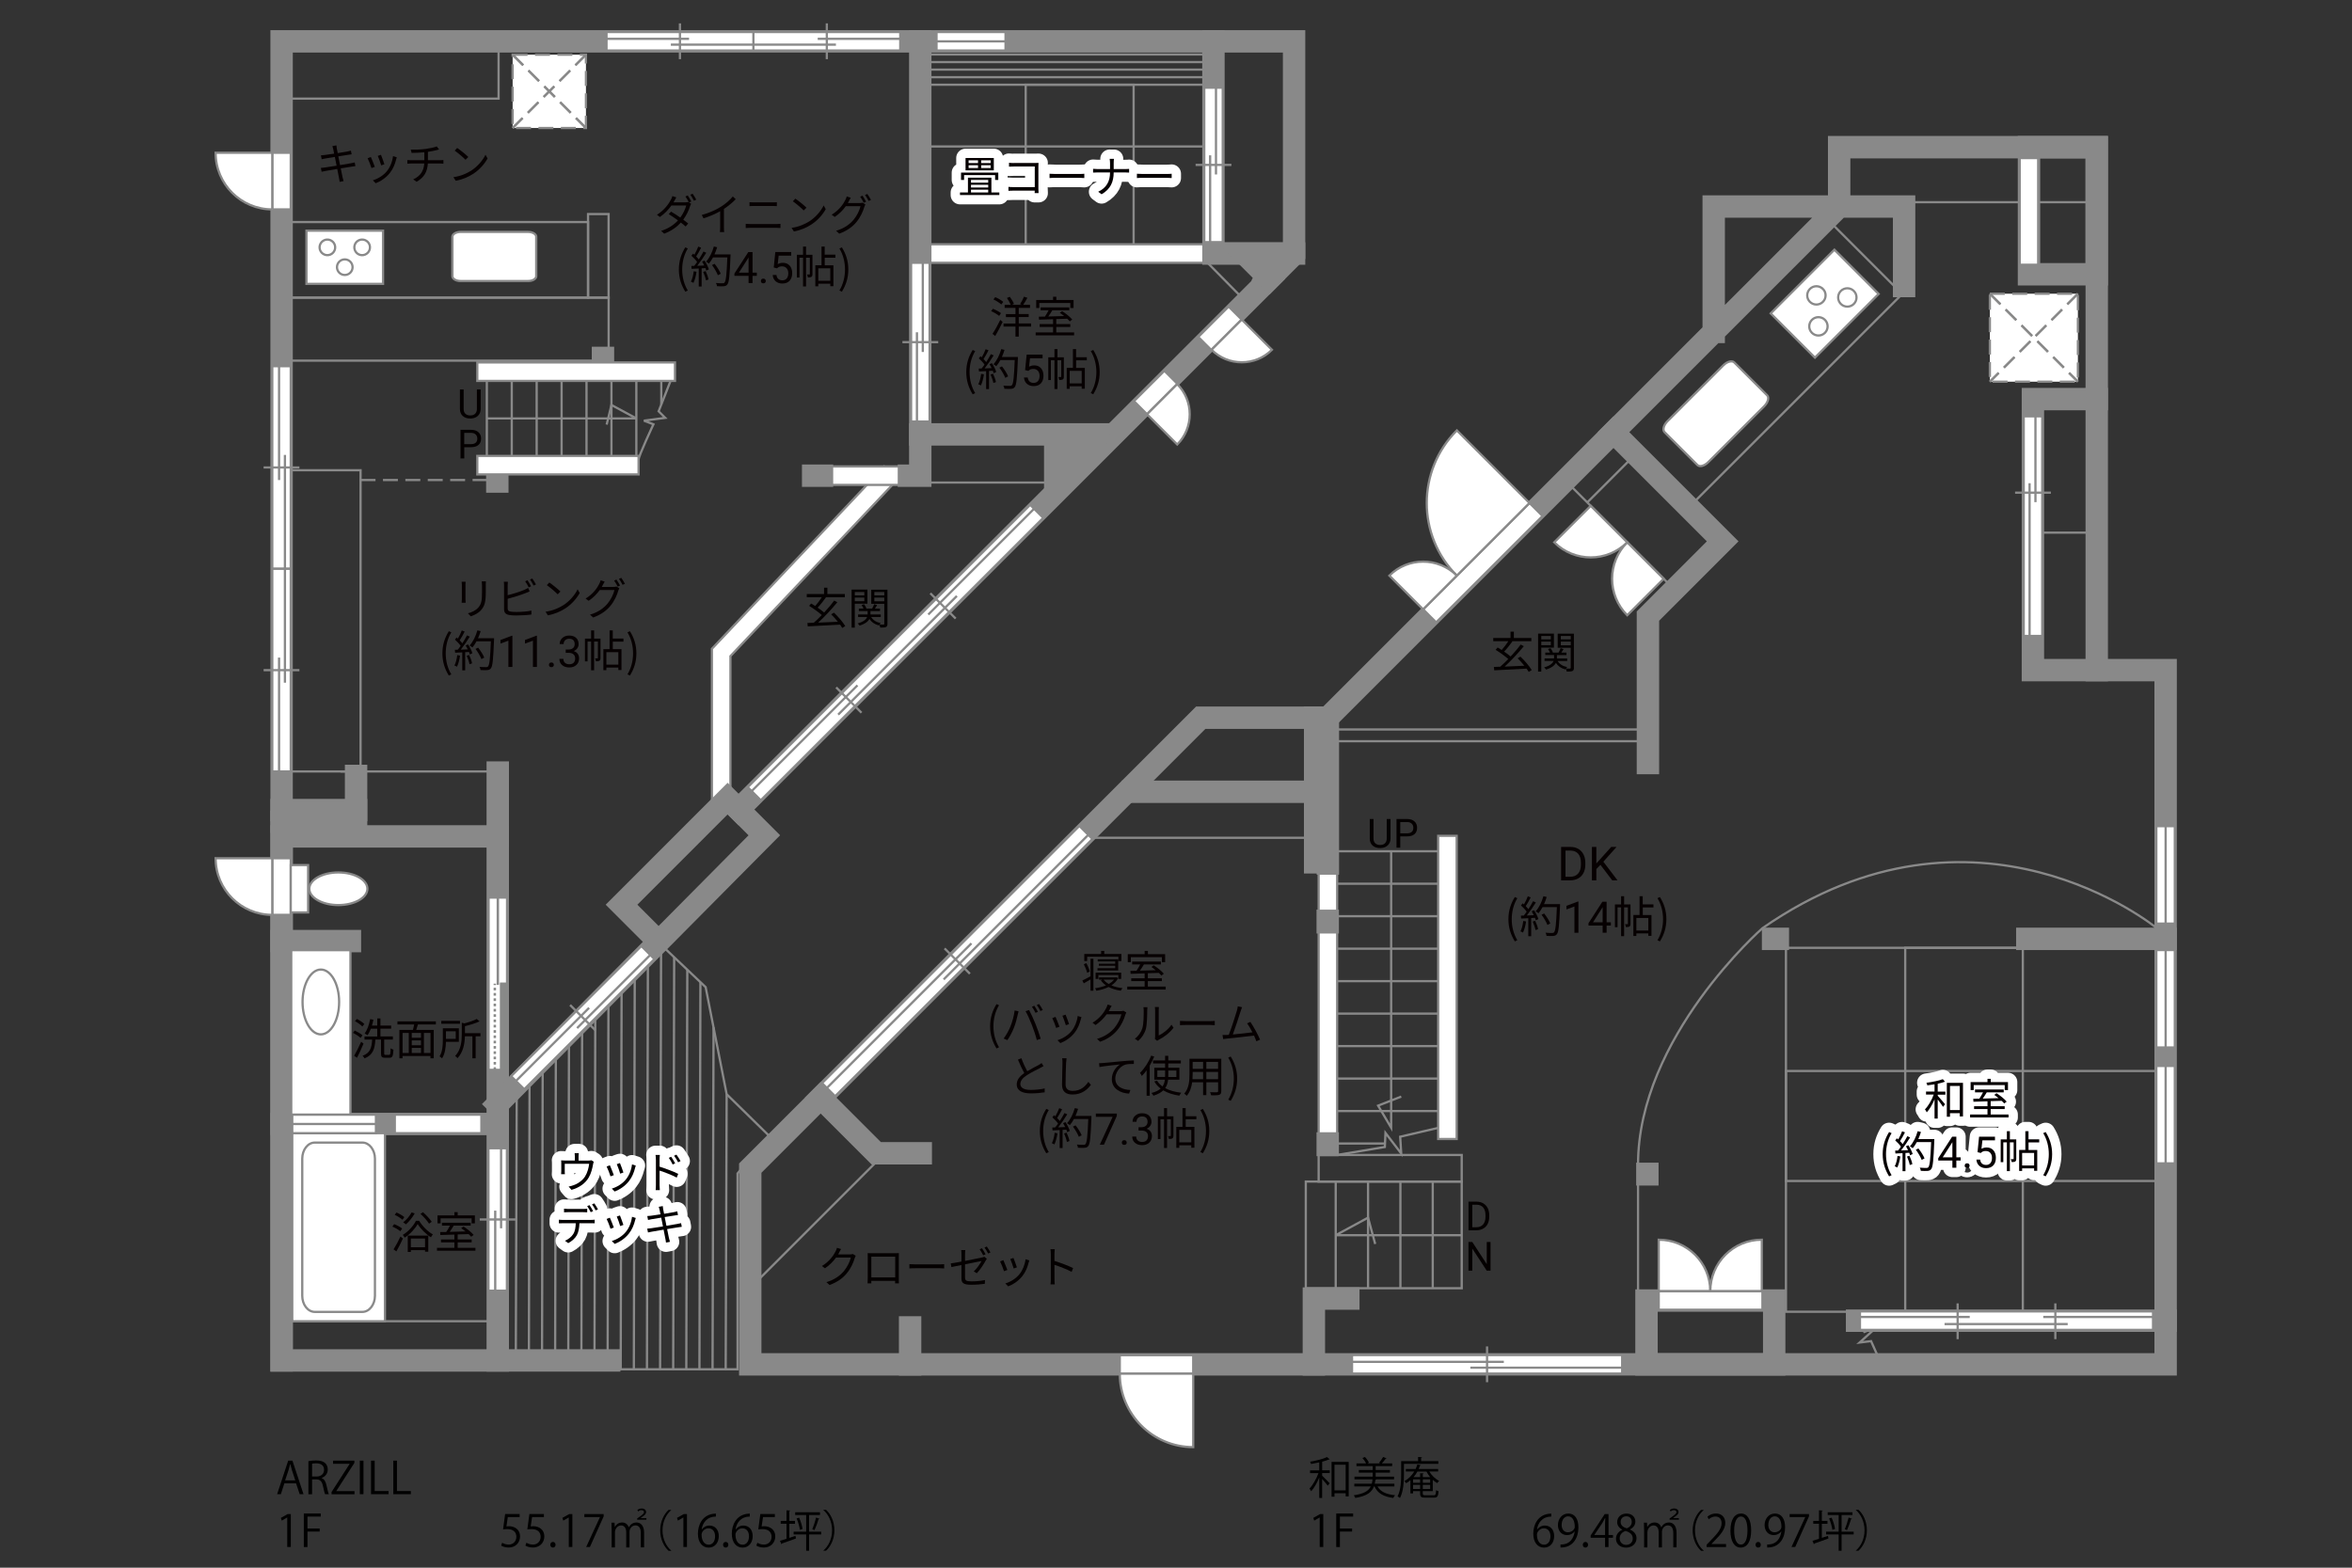 <?xml version="1.0" encoding="UTF-8"?><svg xmlns="http://www.w3.org/2000/svg" viewBox="0 0 630 420"><rect x="0" y="0" width="630" height="420" fill="#333333" stroke="none"/><defs><style>.cls-1,.cls-2,.cls-3,.cls-4,.cls-5,.cls-6,.cls-7,.cls-8,.cls-9{fill:none;}.cls-10{fill:#040000;}.cls-11{fill:#060001;}.cls-12,.cls-13,.cls-14{fill:#fff;}.cls-15{fill:#888988;}.cls-2{stroke:#fff;stroke-linecap:round;stroke-linejoin:round;stroke-width:5px;}.cls-3,.cls-4,.cls-13,.cls-7,.cls-14{stroke-width:.6px;}.cls-3,.cls-4,.cls-14{stroke-dasharray:0 0 4 2;}.cls-3,.cls-13,.cls-5,.cls-7,.cls-16,.cls-9,.cls-14{stroke:#898989;}.cls-4{stroke:#898988;}.cls-5,.cls-6,.cls-8{stroke-width:.65px;}.cls-6,.cls-8{stroke:#888988;}.cls-16{fill:#898989;}.cls-16,.cls-9{stroke-linecap:square;stroke-width:6px;}.cls-8{stroke-dasharray:0 0 0 0 .71 0 0 .71;}</style></defs><g id="kan"><rect class="cls-7" x="157.51" y="57.35" width="5.51" height="22.39"/><rect class="cls-7" x="75.43" y="59.49" width="82.09" height="20.25"/><rect class="cls-7" x="75.43" y="79.74" width="87.6" height="16.88"/><rect class="cls-7" x="76.85" y="11.08" width="56.7" height="15.34"/><line class="cls-7" x1="323.11" y1="22.7" x2="246.5" y2="22.7"/><line class="cls-7" x1="323.11" y1="20.68" x2="246.5" y2="20.68"/><line class="cls-7" x1="323.11" y1="18.65" x2="246.5" y2="18.65"/><line class="cls-7" x1="323.11" y1="16.63" x2="246.5" y2="16.63"/><line class="cls-7" x1="323.11" y1="14.6" x2="246.5" y2="14.6"/><rect class="cls-7" x="274.74" y="22.7" width="28.91" height="45.11"/><line class="cls-7" x1="323.34" y1="39.24" x2="246.5" y2="39.24"/><line class="cls-7" x1="323.45" y1="70.4" x2="333.8" y2="80.9"/><line class="cls-7" x1="77.08" y1="353.97" x2="133.33" y2="353.97"/><polyline class="cls-7" points="177.88 253.89 189.01 264.46 194.64 293.15 206 304.29 197.56 314.38 197.56 366.85 134.11 366.85"/><line class="cls-7" x1="248.15" y1="129.28" x2="281.6" y2="129.28"/><path class="cls-7" d="m171.05,123.13c0-.98,3.98-9.45,3.98-9.45l-2.55-.98,5.7-.75-1.76-1.76,3.19-8.14"/><line class="cls-7" x1="130.4" y1="102.05" x2="130.4" y2="122.15"/><line class="cls-7" x1="137.08" y1="102.05" x2="137.08" y2="122.15"/><line class="cls-7" x1="143.75" y1="102.05" x2="143.75" y2="122.15"/><line class="cls-7" x1="150.43" y1="102.05" x2="150.43" y2="122.15"/><line class="cls-7" x1="157.1" y1="102.05" x2="157.1" y2="122.15"/><line class="cls-7" x1="163.78" y1="102.05" x2="163.78" y2="122.15"/><line class="cls-7" x1="170.45" y1="102.05" x2="170.45" y2="122.15"/><line class="cls-7" x1="177.13" y1="102.05" x2="177.13" y2="108.36"/><polyline class="cls-7" points="130.4 112.1 170.45 112.1 163.78 108.5 162.5 113.75"/><rect class="cls-7" x="75.43" y="125.98" width="21.15" height="80.7"/><line class="cls-7" x1="91.2" y1="206.68" x2="132.48" y2="206.68"/><line class="cls-7" x1="194.38" y1="366.85" x2="194.64" y2="293.15"/><line class="cls-7" x1="190.86" y1="366.85" x2="191.13" y2="275.23"/><line class="cls-7" x1="187.35" y1="366.85" x2="187.61" y2="263.13"/><line class="cls-7" x1="183.83" y1="366.85" x2="184.1" y2="259.79"/><line class="cls-7" x1="180.32" y1="366.85" x2="180.58" y2="256.46"/><line class="cls-7" x1="176.81" y1="366.85" x2="177.07" y2="253.89"/><line class="cls-7" x1="173.29" y1="366.85" x2="173.55" y2="253.89"/><line class="cls-7" x1="169.78" y1="366.85" x2="170.03" y2="256.55"/><line class="cls-7" x1="166.26" y1="366.85" x2="166.51" y2="259.78"/><line class="cls-7" x1="162.75" y1="366.85" x2="162.99" y2="263.3"/><line class="cls-7" x1="159.23" y1="366.85" x2="159.46" y2="266.9"/><line class="cls-7" x1="155.72" y1="366.85" x2="155.94" y2="269.83"/><line class="cls-7" x1="152.21" y1="366.85" x2="152.42" y2="272.98"/><line class="cls-7" x1="148.69" y1="366.85" x2="148.9" y2="276.58"/><line class="cls-7" x1="145.18" y1="366.85" x2="145.37" y2="280.85"/><line class="cls-7" x1="141.66" y1="366.85" x2="141.85" y2="284.45"/><line class="cls-7" x1="138.15" y1="366.85" x2="138.41" y2="293.15"/><line class="cls-3" x1="96.58" y1="128.6" x2="130.63" y2="128.6"/></g><g id="_外壁"><polygon class="cls-13" points="244.03 70.4 244.03 65.45 327.5 65.45 327.5 70.4 244.03 70.4 244.03 70.4"/><line class="cls-9" x1="161.51" y1="97.1" x2="161.51" y2="95.89"/><line class="cls-9" x1="133.21" y1="129.01" x2="133.21" y2="127.1"/><polygon class="cls-13" points="127.85 127.1 127.85 122.15 171.05 122.15 171.05 127.1 127.85 127.1 127.85 127.1"/><polygon class="cls-13" points="127.85 102.05 127.85 97.1 180.8 97.1 180.8 102.05 127.85 102.05 127.85 102.05"/><polygon class="cls-13" points="190.7 216.43 190.7 173.81 236.15 125.74 236.83 124.96 241.45 127.34 195.65 175.78 195.65 216.43 190.7 216.43 190.7 216.43"/><polygon class="cls-13" points="217.7 129.91 217.7 124.96 245.94 124.96 245.94 129.91 217.7 129.91 217.7 129.91"/><rect class="cls-9" x="75.43" y="224.08" width="57.9" height="140.4"/><polyline class="cls-9" points="133.33 295.78 204.73 223.78 194.9 213.95 166.48 242.38 176.42 252.32"/><polyline class="cls-9" points="197.83 216.88 346.63 68.08 346.63 11.08 75.43 11.08 75.43 364.47"/><polyline class="cls-9" points="296.45 116.38 246.5 116.38 246.5 11.08"/><polyline class="cls-9" points="325.03 11.08 325.03 67.93 346.63 67.93"/><line class="cls-9" x1="220.18" y1="127.44" x2="217.81" y2="127.44"/><polyline class="cls-9" points="246.5 116.38 246.5 127.44 243.46 127.44"/><line class="cls-9" x1="133.33" y1="224.08" x2="133.33" y2="206.98"/><polyline class="cls-9" points="95.38 207.88 95.38 220.18 75.43 220.18"/><line class="cls-9" x1="95.38" y1="217.03" x2="75.43" y2="217.03"/><line class="cls-9" x1="93.73" y1="252.13" x2="75.43" y2="252.13"/><line class="cls-9" x1="133.33" y1="301.13" x2="75.43" y2="301.13"/><polyline class="cls-16" points="339.2 73.85 342.13 67.93 333.28 67.93 340.03 74.68"/><polygon class="cls-16" points="282.65 118.18 282.65 128.08 292.03 118.93 282.65 118.18"/><line class="cls-9" x1="133.33" y1="364.47" x2="163.18" y2="364.47"/></g><g id="_建距"><polygon class="cls-13" points="250.85 11.08 250.85 13.53 269.34 13.53 269.34 8.58 250.85 8.58 250.85 11.08"/><line class="cls-7" x1="269.34" y1="11.08" x2="250.85" y2="11.08"/><polygon class="cls-13" points="75.43 56.1 77.88 56.1 77.88 40.93 72.93 40.93 72.93 56.1 75.43 56.1"/><path class="cls-13" d="m72.93,56.1v-15.17h-15.18c0,8.38,6.79,15.17,15.18,15.17"/><polygon class="cls-13" points="75.43 245.1 77.88 245.1 77.88 229.93 72.93 229.93 72.93 245.1 75.43 245.1"/><path class="cls-13" d="m72.93,245.1v-15.17h-15.18c0,8.38,6.79,15.17,15.18,15.17"/><polygon class="cls-13" points="322.69 92.01 320.96 90.27 329.1 82.13 332.6 85.63 324.46 93.77 322.69 92.01"/><line class="cls-1" x1="330.84" y1="83.86" x2="322.69" y2="92.01"/><path class="cls-13" d="m324.52,93.71l8.09-8.09,8.09,8.09c-4.47,4.47-11.71,4.46-16.17,0"/><polygon class="cls-13" points="313.63 101.08 311.89 99.34 303.74 107.48 307.24 110.98 315.39 102.84 313.63 101.08"/><line class="cls-1" x1="305.48" y1="109.22" x2="313.63" y2="101.08"/><path class="cls-13" d="m315.33,102.9l-8.09,8.09,8.09,8.09c4.46-4.47,4.46-11.71,0-16.17"/><rect class="cls-13" x="78.28" y="303.59" width="24.83" height="50.39"/><path class="cls-7" d="m84.31,306.11c-1.85,0-3.35,1.94-3.35,4.31v36.74c0,2.37,1.5,4.31,3.35,4.31h12.77c1.84,0,3.35-1.94,3.35-4.31v-36.74c0-2.37-1.51-4.31-3.35-4.31h-12.77Z"/><path class="cls-13" d="m143.63,63.42c0-.72-.99-1.29-2.2-1.29h-18.04c-1.21,0-2.21.57-2.21,1.29v10.58c0,.71.99,1.29,2.21,1.29h18.04c1.22,0,2.2-.58,2.2-1.29v-10.58Z"/><rect class="cls-13" x="82.09" y="61.8" width="20.51" height="14.25"/><path class="cls-13" d="m94.91,66.27c0,1.15.94,2.09,2.09,2.09s2.1-.93,2.1-2.09-.94-2.09-2.1-2.09-2.09.94-2.09,2.09Z"/><path class="cls-13" d="m85.6,66.27c0,1.15.94,2.09,2.09,2.09s2.09-.93,2.09-2.09-.94-2.09-2.09-2.09-2.09.94-2.09,2.09Z"/><path class="cls-13" d="m90.26,71.58c0,1.15.94,2.09,2.09,2.09s2.09-.93,2.09-2.09-.94-2.09-2.09-2.09-2.09.94-2.09,2.09Z"/><polygon class="cls-13" points="75.43 98.11 77.88 98.11 77.88 152.39 72.93 152.39 72.93 98.11 75.43 98.11"/><line class="cls-7" x1="70.61" y1="125.24" x2="80.2" y2="125.24"/><line class="cls-7" x1="74.75" y1="128.61" x2="74.75" y2="98.11"/><line class="cls-7" x1="76.32" y1="152.39" x2="76.32" y2="121.88"/><polygon class="cls-13" points="75.43 206.68 77.88 206.68 77.88 152.39 72.93 152.39 72.93 206.68 75.43 206.68"/><line class="cls-7" x1="70.61" y1="179.54" x2="80.2" y2="179.54"/><line class="cls-7" x1="74.75" y1="176.17" x2="74.75" y2="206.68"/><line class="cls-7" x1="76.32" y1="152.39" x2="76.32" y2="182.9"/><polygon class="cls-13" points="241.14 11.08 241.14 13.53 201.8 13.53 201.8 8.58 241.14 8.58 241.14 11.08"/><line class="cls-7" x1="221.47" y1="6.26" x2="221.47" y2="15.85"/><line class="cls-7" x1="219.03" y1="10.4" x2="241.14" y2="10.4"/><line class="cls-7" x1="201.8" y1="11.96" x2="223.91" y2="11.96"/><polygon class="cls-13" points="325.03 23.49 322.57 23.49 322.57 64.87 327.52 64.87 327.52 23.49 325.03 23.49"/><line class="cls-7" x1="329.84" y1="44.18" x2="320.25" y2="44.18"/><line class="cls-7" x1="325.71" y1="46.74" x2="325.71" y2="23.49"/><line class="cls-7" x1="324.14" y1="64.87" x2="324.14" y2="41.61"/><polygon class="cls-13" points="246.5 70.4 244.04 70.4 244.04 112.93 249 112.93 249 70.4 246.5 70.4"/><line class="cls-7" x1="251.31" y1="91.66" x2="241.72" y2="91.66"/><line class="cls-7" x1="247.18" y1="94.3" x2="247.18" y2="70.4"/><line class="cls-7" x1="245.61" y1="112.93" x2="245.61" y2="89.02"/><polygon class="cls-13" points="162.46 11.08 162.46 13.53 201.8 13.53 201.8 8.58 162.46 8.58 162.46 11.08"/><line class="cls-7" x1="182.13" y1="6.26" x2="182.13" y2="15.85"/><line class="cls-7" x1="184.57" y1="10.4" x2="162.46" y2="10.4"/><line class="cls-7" x1="201.8" y1="11.96" x2="179.69" y2="11.96"/><polygon class="cls-13" points="133.33 286.63 130.87 286.63 130.87 240.47 135.82 240.47 135.82 286.63 133.33 286.63"/><rect class="cls-15" x="134.22" y="263.55" width="1.6" height="23.08"/><rect class="cls-6" x="134.22" y="263.55" width="1.6" height="23.08"/><line class="cls-8" x1="132.54" y1="286.63" x2="132.54" y2="263.54"/><path class="cls-12" d="m133.35,263.55l-.07-23.08.07,23.08Z"/><line class="cls-5" x1="133.35" y1="263.84" x2="133.35" y2="240.41"/><rect class="cls-13" x="77.88" y="231.77" width="4.65" height="12.68"/><path class="cls-13" d="m90.63,233.74c-4.3,0-7.78,1.96-7.78,4.37s3.49,4.37,7.78,4.37,7.78-1.96,7.78-4.37-3.48-4.37-7.78-4.37Z"/><rect class="cls-13" x="78.01" y="254.56" width="15.86" height="44.07"/><path class="cls-7" d="m85.94,277.12c-2.7,0-4.9-3.89-4.9-8.68s2.2-8.69,4.9-8.69,4.9,3.89,4.9,8.69-2.2,8.68-4.9,8.68Z"/><rect class="cls-14" x="137.31" y="14.65" width="19.64" height="19.64"/><line class="cls-4" x1="156.95" y1="14.65" x2="137.31" y2="34.29"/><line class="cls-3" x1="156.95" y1="14.65" x2="137.31" y2="34.29"/><line class="cls-4" x1="137.31" y1="14.65" x2="156.95" y2="34.29"/><line class="cls-3" x1="137.31" y1="14.65" x2="156.95" y2="34.29"/><polygon class="cls-13" points="202.04 212.66 203.78 214.4 279.44 138.74 275.94 135.24 200.28 210.9 202.04 212.66"/><line class="cls-1" x1="277.7" y1="137" x2="202.04" y2="212.66"/><line class="cls-12" x1="250.28" y1="166.27" x2="278.63" y2="137.93"/><line class="cls-7" x1="248.65" y1="164.64" x2="277" y2="136.29"/><line class="cls-12" x1="201.17" y1="211.8" x2="229.52" y2="183.45"/><line class="cls-7" x1="201.33" y1="211.96" x2="229.68" y2="183.61"/><line class="cls-12" x1="223.87" y1="190.83" x2="255.67" y2="159.03"/><line class="cls-7" x1="224.51" y1="191.46" x2="256.3" y2="159.67"/><line class="cls-7" x1="223.98" y1="184.16" x2="230.76" y2="190.95"/><line class="cls-7" x1="249.2" y1="158.94" x2="255.98" y2="165.72"/><polygon class="cls-13" points="78.28 301.13 78.28 303.59 100.7 303.59 100.7 298.64 78.28 298.64 78.28 301.13"/><line class="cls-7" x1="100.7" y1="301.13" x2="78.28" y2="301.13"/><polygon class="cls-13" points="105.75 301.13 105.75 303.59 128.94 303.59 128.94 298.64 105.75 298.64 105.75 301.13"/><polygon class="cls-13" points="133.33 345.79 135.78 345.79 135.78 307.63 130.83 307.63 130.83 345.79 133.33 345.79"/><line class="cls-7" x1="128.51" y1="326.71" x2="138.1" y2="326.71"/><line class="cls-7" x1="132.65" y1="324.34" x2="132.65" y2="345.79"/><line class="cls-7" x1="134.22" y1="307.63" x2="134.22" y2="329.07"/><polygon class="cls-13" points="138.68 290.09 140.42 291.82 175.29 256.95 171.79 253.45 136.91 288.32 138.68 290.09"/><line class="cls-1" x1="173.55" y1="255.21" x2="138.68" y2="290.09"/><line class="cls-12" x1="152.71" y1="269.25" x2="159.49" y2="276.03"/><line class="cls-7" x1="152.71" y1="269.25" x2="159.49" y2="276.03"/><line class="cls-12" x1="157.79" y1="270.01" x2="138.2" y2="289.61"/><line class="cls-7" x1="157.79" y1="270.01" x2="138.2" y2="289.61"/><line class="cls-12" x1="174.18" y1="255.84" x2="154.58" y2="275.44"/><line class="cls-7" x1="174.18" y1="255.84" x2="154.58" y2="275.44"/></g><g id="_文字"><path class="cls-11" d="m267.63,84.63c-.47-.4-1.39-.94-2.15-1.28l.47-.63c.75.29,1.7.8,2.17,1.18l-.48.73Zm-1.78,4.82c.6-.9,1.44-2.42,2.08-3.75l.64.55c-.57,1.23-1.35,2.68-1.99,3.76l-.74-.56Zm.73-9.85c.75.32,1.67.84,2.14,1.28l-.51.69c-.45-.42-1.36-1-2.11-1.35l.48-.62Zm9.6,7.9h-3.3v2.68h-.88v-2.68h-3.2v-.83h3.2v-1.72h-2.56v-.8h2.56v-1.66h-2.9v-.82h1.63c-.2-.53-.62-1.29-1.02-1.84l.77-.32c.44.57.92,1.37,1.11,1.9l-.56.26h2.68l-.48-.18c.35-.55.81-1.4,1.05-2.01l.91.3c-.35.66-.77,1.38-1.12,1.88h1.83v.82h-3.02v1.66h2.66v.8h-2.66v1.72h3.3v.83Z"/><path class="cls-11" d="m287.71,89.06v.78h-10.3v-.78h4.66v-1.46h-3.59v-.77h3.59v-1.31c-1.42.05-2.73.08-3.76.12l-.05-.8c.48-.01,1.03-.01,1.63-.02.34-.5.71-1.15.99-1.7h-2.15v-.77h7.69v.77h-4.54c-.33.55-.71,1.16-1.08,1.67,1.31-.04,2.79-.07,4.25-.12-.39-.32-.8-.62-1.17-.88l.62-.43c.98.62,2.17,1.57,2.71,2.25l-.66.49c-.18-.21-.41-.46-.69-.71-.97.04-1.97.07-2.93.09v1.35h3.75v.77h-3.75v1.46h4.76Zm-9.33-6.54h-.83v-2.15h4.52v-.87h.88v.87h4.61v2.15h-.87v-1.35h-8.31v1.35Z"/><path class="cls-11" d="m258.82,99.69c0-2.29.64-4.19,1.72-5.93l.67.3c-1.02,1.67-1.5,3.64-1.5,5.63s.48,3.97,1.5,5.63l-.67.32c-1.08-1.76-1.72-3.64-1.72-5.95Z"/><path class="cls-11" d="m263.55,100.31c-.16,1.1-.44,2.22-.83,2.97-.14-.11-.49-.27-.68-.33.39-.71.63-1.76.76-2.79l.75.14Zm2.14-3.03c.48.75,1,1.74,1.16,2.38l-.69.33c-.05-.2-.12-.42-.22-.67l-1.02.06v4.87h-.78v-4.82l-1.91.09-.07-.78c.23,0,.5-.01.77-.02.26-.3.53-.66.78-1.04-.36-.53-.98-1.18-1.53-1.67l.44-.57c.12.09.23.2.35.3.39-.66.8-1.53,1.04-2.18l.77.29c-.4.78-.89,1.72-1.33,2.35.28.28.53.56.71.81.48-.74.92-1.5,1.25-2.13l.75.33c-.68,1.1-1.62,2.48-2.42,3.49.58-.02,1.23-.06,1.87-.08-.17-.36-.37-.73-.57-1.04l.64-.28Zm.3,2.84c.34.71.68,1.64.78,2.25l-.69.23c-.11-.61-.43-1.54-.75-2.27l.66-.21Zm6.66-4.04c-.21,5.24-.38,7.06-.85,7.63-.27.34-.53.42-.97.47-.39.04-1.1.02-1.8-.02-.02-.25-.12-.62-.28-.85.78.07,1.5.07,1.79.07.22,0,.37-.02.5-.18.39-.4.58-2.18.76-6.74h-3.84c-.33.62-.7,1.18-1.09,1.64-.16-.14-.55-.4-.76-.52.9-.97,1.65-2.5,2.08-4.05l.88.2c-.2.66-.43,1.3-.71,1.91h4.29v.44Zm-3.38,5.15c-.27-.71-.92-1.87-1.58-2.73l.7-.34c.66.82,1.36,1.93,1.64,2.67l-.76.4Z"/><path class="cls-11" d="m274.58,99.15l.42-4.15h4.26v.98h-3.37l-.25,2.27c.41-.24.87-.36,1.39-.36.76,0,1.36.25,1.8.75.45.5.67,1.18.67,2.03s-.23,1.53-.69,2.03-1.11.74-1.94.74c-.74,0-1.33-.2-1.8-.61-.46-.41-.73-.97-.79-1.69h1c.06.48.23.83.51,1.08.27.24.64.36,1.09.36.49,0,.88-.17,1.16-.5.28-.34.42-.8.42-1.39,0-.56-.15-1-.45-1.34s-.71-.51-1.21-.51c-.46,0-.82.1-1.08.3l-.28.23-.85-.22Z"/><path class="cls-11" d="m284.96,100.91c0,.35-.05.59-.27.73-.22.14-.53.16-.97.16-.02-.22-.12-.56-.22-.78.32.01.55.01.64,0,.09,0,.12-.02.12-.12v-4.38h-1.01v7.7h-.81v-7.7h-.95v5.31h-.7v-6.1h1.65v-2.2h.81v2.2h1.71v5.17Zm3.29-4.37v2.02h2.33v5.59h-.84v-.66h-3.21v.69h-.8v-5.63h1.66v-5.02h.85v2.18h2.87v.82h-2.87Zm1.49,2.82h-3.21v3.35h3.21v-3.35Z"/><path class="cls-11" d="m292.17,105.31c1.01-1.66,1.5-3.64,1.5-5.63s-.49-3.96-1.5-5.63l.66-.3c1.09,1.74,1.73,3.64,1.73,5.93s-.64,4.19-1.73,5.95l-.66-.32Z"/><path class="cls-11" d="m89.06,39.14l1.05-.19c.01.22.07.55.1.81.02.13.11.61.25,1.26,1.14-.19,2.21-.36,2.7-.46.34-.06.63-.14.83-.2l.2.98c-.18.02-.54.07-.84.12-.54.08-1.6.26-2.73.43.15.73.32,1.56.47,2.34,1.18-.19,2.29-.39,2.88-.49.46-.08.78-.15,1.04-.22l.19.98c-.25.02-.62.08-1.05.15-.64.11-1.73.28-2.88.46.23,1.15.42,2.08.48,2.35.08.34.18.74.28,1.06l-1.06.2c-.06-.4-.09-.75-.18-1.1-.05-.26-.23-1.21-.46-2.36-1.32.22-2.57.43-3.15.54-.46.08-.78.14-1.03.21l-.21-1.02c.27-.01.73-.06,1.03-.11.58-.08,1.86-.28,3.19-.49-.16-.8-.33-1.63-.47-2.35-1.11.18-2.13.34-2.58.42-.33.06-.6.12-.95.2l-.2-1.05c.29-.01.6-.04.97-.08.46-.05,1.47-.2,2.57-.37-.13-.63-.21-1.09-.25-1.23-.06-.3-.14-.56-.22-.8Z"/><path class="cls-11" d="m100.4,44.7l-.89.33c-.18-.61-.81-2.22-1.04-2.63l.87-.34c.23.5.84,2.04,1.06,2.65Zm5.71-1.99c-.32,1.29-.82,2.54-1.66,3.59-1.08,1.38-2.5,2.28-3.82,2.79l-.77-.78c1.36-.4,2.84-1.29,3.8-2.49.83-1.02,1.44-2.5,1.61-4l1.01.32c-.08.25-.13.43-.18.59Zm-3.14,1.29l-.87.3c-.13-.53-.67-2.01-.91-2.54l.85-.29c.2.47.77,2.01.92,2.53Z"/><path class="cls-11" d="m113.97,39.91c1.06-.15,2.45-.43,3.02-.68l.62.81c-.26.07-.49.13-.66.18-.58.15-1.49.33-2.33.46v2.25h3.23c.26,0,.68-.02.92-.05v.97c-.26-.02-.61-.05-.9-.05h-3.27c-.13,2.19-.98,3.73-3,4.9l-.92-.64c1.85-.85,2.82-2.17,2.96-4.26h-3.48c-.37,0-.77.02-1.05.05v-.97c.27.02.68.05,1.03.05h3.52v-2.13c-1.18.12-2.5.15-3.41.16l-.23-.87c.89.04,2.67-.01,3.93-.18Z"/><path class="cls-11" d="m126.13,45.77c1.8-1.14,3.23-2.87,3.91-4.31l.56.99c-.8,1.46-2.17,3.05-3.93,4.17-1.17.74-2.65,1.45-4.6,1.81l-.62-.96c2.05-.3,3.57-1.02,4.68-1.71Zm-.69-3.71l-.74.74c-.59-.61-2.05-1.86-2.91-2.45l.67-.71c.83.55,2.33,1.77,2.98,2.42Z"/><path class="cls-11" d="m185.19,53.97l-.62.28.55.33c-.09.16-.21.43-.27.62-.32,1.08-.96,2.46-1.84,3.65.5.36.96.71,1.33,1.02l-.69.81c-.35-.32-.78-.68-1.28-1.05-1.04,1.16-2.48,2.22-4.46,2.97l-.84-.74c1.98-.6,3.49-1.67,4.53-2.81-.83-.61-1.73-1.22-2.48-1.69l.63-.66c.77.44,1.65,1.02,2.47,1.59.76-1.03,1.36-2.28,1.59-3.24h-3.96c-.75,1.04-1.79,2.19-3.1,3.09l-.78-.6c2.01-1.25,3.22-3.02,3.76-4.08.12-.21.3-.62.37-.92l1.06.34c-.2.3-.41.7-.53.92-.07.13-.15.27-.23.41h3.16c.32,0,.58-.04.77-.1l.2.12c-.23-.47-.62-1.16-.94-1.59l.62-.27c.29.42.71,1.12.96,1.6Zm1.31-.48l-.63.28c-.26-.51-.64-1.17-.97-1.61l.62-.26c.3.42.76,1.16.98,1.59Z"/><path class="cls-11" d="m193.1,55.39c1.22-.76,2.39-1.78,3.19-2.75l.78.73c-.89.92-1.97,1.81-3.16,2.61v4.94c0,.44.02,1.02.07,1.25h-1.15c.04-.22.07-.81.07-1.25v-4.33c-1.23.7-2.83,1.4-4.46,1.91l-.47-.91c2.02-.55,3.82-1.37,5.11-2.19Z"/><path class="cls-11" d="m200.98,60.03h7.01c.35,0,.73-.02,1.06-.06v1.12c-.35-.04-.75-.06-1.06-.06h-7.01c-.42,0-.83.04-1.23.06v-1.12c.4.02.81.06,1.23.06Zm.94-5.81h5.01c.42,0,.83-.01,1.16-.05v1.05c-.33-.02-.77-.04-1.16-.04h-5.01c-.41,0-.8.02-1.16.04v-1.05c.37.02.77.05,1.16.05Z"/><path class="cls-11" d="m216.71,59.35c1.8-1.14,3.23-2.87,3.91-4.31l.56.99c-.8,1.46-2.17,3.05-3.93,4.17-1.17.74-2.65,1.45-4.6,1.81l-.62-.96c2.05-.3,3.57-1.02,4.68-1.71Zm-.69-3.71l-.74.74c-.59-.61-2.05-1.86-2.91-2.45l.67-.71c.83.55,2.33,1.77,2.98,2.42Z"/><path class="cls-11" d="m227.37,53.91c-.08.16-.18.33-.27.49h3.17c.32,0,.57-.04.76-.11l.77.47c-.09.16-.21.43-.27.62-.32,1.18-1.03,2.76-2.07,4.04-1.06,1.3-2.47,2.36-4.66,3.18l-.85-.77c2.15-.63,3.62-1.69,4.68-2.94.9-1.06,1.63-2.59,1.86-3.65h-3.94c-.71,1-1.69,2.04-2.97,2.88l-.81-.6c2.01-1.21,3.16-2.91,3.67-3.96.12-.21.29-.63.36-.94l1.08.36c-.19.3-.4.7-.51.91Zm4.62.13l-.63.28c-.23-.47-.63-1.18-.95-1.62l.62-.27c.29.42.71,1.12.96,1.6Zm1.31-.48l-.63.28c-.26-.5-.64-1.17-.97-1.6l.62-.27c.3.43.76,1.16.98,1.59Z"/><path class="cls-11" d="m181.84,72.2c0-2.29.64-4.19,1.72-5.93l.67.3c-1.02,1.67-1.5,3.64-1.5,5.63s.48,3.97,1.5,5.63l-.67.32c-1.08-1.76-1.72-3.64-1.72-5.95Z"/><path class="cls-11" d="m186.57,72.82c-.16,1.1-.44,2.22-.83,2.97-.14-.11-.49-.27-.68-.33.39-.71.63-1.76.76-2.79l.75.14Zm2.14-3.03c.48.75,1,1.74,1.16,2.38l-.69.33c-.05-.2-.12-.42-.22-.67l-1.02.06v4.87h-.78v-4.82l-1.91.09-.07-.78c.23,0,.5-.01.77-.02.26-.3.53-.66.78-1.04-.36-.53-.98-1.18-1.53-1.67l.44-.57c.12.09.23.2.35.3.39-.66.8-1.53,1.04-2.18l.77.29c-.4.78-.89,1.72-1.33,2.35.28.28.53.56.71.81.48-.74.92-1.5,1.25-2.13l.75.33c-.68,1.1-1.62,2.48-2.42,3.49.58-.02,1.23-.06,1.87-.08-.18-.36-.37-.73-.57-1.04l.64-.28Zm.3,2.84c.34.71.68,1.64.78,2.25l-.69.23c-.1-.61-.43-1.54-.75-2.27l.66-.21Zm6.66-4.04c-.21,5.24-.37,7.06-.85,7.63-.27.34-.53.42-.97.47-.39.04-1.1.02-1.8-.02-.02-.25-.12-.62-.28-.85.78.07,1.5.07,1.79.07.22,0,.37-.02.5-.18.39-.4.59-2.18.76-6.74h-3.84c-.33.62-.7,1.18-1.09,1.64-.16-.14-.55-.4-.76-.52.9-.97,1.65-2.5,2.08-4.05l.88.2c-.2.66-.43,1.3-.71,1.91h4.3v.44Zm-3.38,5.15c-.27-.71-.92-1.87-1.58-2.73l.7-.34c.66.82,1.36,1.93,1.64,2.67l-.76.4Z"/><path class="cls-11" d="m201.57,73.05h1.15v.86h-1.15v1.93h-1.06v-1.93h-3.79v-.62l3.72-5.76h1.13v5.52Zm-3.65,0h2.59v-4.08l-.13.23-2.46,3.85Z"/><path class="cls-11" d="m203.81,75.29c0-.18.05-.33.16-.46.11-.12.27-.18.49-.18s.38.06.49.18c.11.12.17.27.17.46s-.06.32-.17.44c-.11.12-.28.18-.49.18s-.38-.06-.49-.18c-.11-.12-.16-.26-.16-.44Z"/><path class="cls-11" d="m207.25,71.67l.42-4.15h4.26v.98h-3.36l-.25,2.27c.41-.24.87-.36,1.39-.36.76,0,1.36.25,1.81.75.45.5.67,1.18.67,2.03s-.23,1.53-.69,2.03c-.46.49-1.11.74-1.94.74-.74,0-1.33-.2-1.8-.61-.46-.41-.73-.97-.79-1.69h1c.06.48.23.83.51,1.08.27.24.64.36,1.09.36.49,0,.88-.17,1.16-.5.28-.34.42-.8.42-1.39,0-.56-.15-1-.45-1.34s-.71-.51-1.21-.51c-.46,0-.82.1-1.09.3l-.28.23-.85-.22Z"/><path class="cls-11" d="m217.62,73.43c0,.35-.05.59-.27.73-.22.14-.53.16-.97.16-.02-.22-.12-.56-.22-.78.32.01.55.01.64,0,.09,0,.12-.02.12-.12v-4.38h-1.01v7.7h-.81v-7.7h-.95v5.31h-.7v-6.1h1.65v-2.2h.81v2.2h1.71v5.17Zm3.29-4.37v2.02h2.33v5.59h-.84v-.66h-3.21v.69h-.8v-5.63h1.66v-5.02h.85v2.18h2.87v.82h-2.87Zm1.49,2.82h-3.21v3.35h3.21v-3.35Z"/><path class="cls-11" d="m224.84,77.83c1.01-1.66,1.5-3.64,1.5-5.63s-.49-3.96-1.5-5.63l.66-.3c1.09,1.74,1.73,3.64,1.73,5.93s-.64,4.19-1.73,5.95l-.66-.32Z"/><path class="cls-11" d="m124.68,156.69v3.91c0,.29.02.68.05.89h-1.08c.02-.18.06-.55.06-.9v-3.9c0-.21-.02-.62-.05-.84h1.06c-.02.22-.05.56-.05.84Zm5.44.08v1.9c0,2.81-.39,3.73-1.23,4.74-.76.91-1.93,1.42-2.79,1.71l-.76-.81c1.08-.27,2.07-.74,2.8-1.56.83-.97.97-1.92.97-4.13v-1.85c0-.4-.02-.73-.06-1.02h1.1c-.02.29-.04.62-.04,1.02Z"/><path class="cls-11" d="m135.98,156.81v2.65c1.38-.34,3.23-.9,4.45-1.43.35-.15.7-.33,1.03-.53l.41.94c-.33.14-.75.33-1.1.46-1.31.53-3.34,1.15-4.79,1.52v2.57c0,.6.25.75.82.87.36.06.97.09,1.54.09,1.24,0,3.03-.12,4-.37v1.06c-1.02.15-2.77.25-4.05.25-.69,0-1.39-.04-1.87-.12-.9-.16-1.4-.57-1.4-1.52v-6.44c0-.28-.02-.68-.07-.95h1.09c-.04.27-.06.62-.06.95Zm6.27.26l-.63.29c-.23-.48-.63-1.18-.95-1.63l.62-.27c.29.42.71,1.14.96,1.6Zm1.31-.48l-.63.29c-.26-.52-.64-1.17-.97-1.62l.62-.27c.3.43.76,1.16.98,1.59Z"/><path class="cls-11" d="m150.81,162.19c1.8-1.14,3.23-2.87,3.91-4.31l.56.99c-.8,1.46-2.17,3.05-3.93,4.17-1.17.74-2.65,1.45-4.6,1.81l-.62-.96c2.05-.3,3.57-1.02,4.68-1.71Zm-.69-3.71l-.74.74c-.59-.61-2.05-1.86-2.91-2.45l.67-.71c.83.55,2.33,1.77,2.98,2.42Z"/><path class="cls-11" d="m161.46,156.75c-.08.16-.18.33-.27.49h3.17c.32,0,.57-.04.76-.11l.77.47c-.09.16-.21.43-.27.62-.32,1.18-1.03,2.76-2.07,4.04-1.06,1.3-2.47,2.36-4.66,3.18l-.85-.77c2.15-.63,3.62-1.69,4.68-2.94.9-1.06,1.63-2.59,1.86-3.65h-3.94c-.71.99-1.69,2.04-2.97,2.88l-.81-.6c2.01-1.21,3.16-2.91,3.67-3.96.12-.21.29-.63.36-.94l1.08.36c-.19.3-.4.7-.51.91Zm4.62.13l-.63.28c-.23-.47-.63-1.18-.95-1.62l.62-.27c.29.42.71,1.12.96,1.6Zm1.31-.48l-.63.28c-.26-.5-.64-1.17-.97-1.6l.62-.27c.3.43.76,1.16.98,1.59Z"/><path class="cls-11" d="m118.5,175.04c0-2.29.64-4.19,1.72-5.93l.67.3c-1.02,1.67-1.5,3.64-1.5,5.63s.48,3.97,1.5,5.63l-.67.32c-1.08-1.76-1.72-3.64-1.72-5.95Z"/><path class="cls-11" d="m123.23,175.66c-.16,1.1-.44,2.22-.83,2.97-.14-.11-.49-.27-.68-.33.39-.71.63-1.76.76-2.79l.75.14Zm2.14-3.03c.48.75,1,1.74,1.16,2.38l-.69.33c-.05-.2-.12-.42-.22-.67l-1.02.06v4.87h-.78v-4.82l-1.91.09-.07-.78c.23,0,.5-.01.77-.02.26-.3.53-.66.78-1.04-.36-.53-.98-1.18-1.53-1.67l.44-.57c.12.09.23.2.35.3.39-.66.8-1.53,1.04-2.18l.77.29c-.4.78-.89,1.72-1.33,2.35.28.28.53.56.71.81.48-.74.92-1.5,1.25-2.13l.75.33c-.68,1.1-1.62,2.48-2.42,3.49.58-.02,1.23-.06,1.87-.08-.18-.36-.37-.73-.57-1.04l.64-.28Zm.3,2.84c.34.71.68,1.64.78,2.25l-.69.23c-.1-.61-.43-1.54-.75-2.27l.66-.21Zm6.66-4.04c-.21,5.24-.37,7.06-.85,7.63-.27.34-.53.42-.97.47-.39.04-1.1.02-1.8-.02-.02-.25-.12-.62-.28-.85.78.07,1.5.07,1.79.07.22,0,.37-.02.5-.18.39-.4.59-2.18.76-6.74h-3.84c-.33.62-.7,1.18-1.09,1.64-.16-.14-.55-.4-.76-.52.9-.97,1.65-2.5,2.08-4.05l.88.2c-.2.66-.43,1.3-.71,1.91h4.3v.44Zm-3.38,5.15c-.27-.71-.92-1.87-1.58-2.73l.7-.34c.66.82,1.36,1.93,1.64,2.67l-.76.4Z"/><path class="cls-11" d="m137.24,178.68h-1.06v-7.04l-2.13.78v-.96l3.03-1.14h.17v8.36Z"/><path class="cls-11" d="m143.81,178.68h-1.06v-7.04l-2.13.78v-.96l3.03-1.14h.17v8.36Z"/><path class="cls-11" d="m147.04,178.12c0-.18.05-.33.16-.46.11-.12.27-.18.49-.18s.38.06.49.18c.11.12.17.27.17.46s-.06.32-.17.44c-.11.12-.28.18-.49.18s-.38-.06-.49-.18c-.11-.12-.16-.26-.16-.44Z"/><path class="cls-11" d="m151.53,174.01h.79c.5,0,.89-.14,1.18-.39.29-.25.43-.6.43-1.03,0-.97-.49-1.46-1.46-1.46-.46,0-.82.13-1.09.39-.27.26-.41.61-.41,1.04h-1.06c0-.66.24-1.21.72-1.64.48-.44,1.09-.65,1.84-.65.78,0,1.4.21,1.85.62.45.42.67.99.67,1.73,0,.36-.12.71-.35,1.05s-.55.59-.96.76c.46.15.81.38,1.06.72.25.34.37.74.37,1.23,0,.75-.24,1.34-.73,1.78-.49.44-1.12.66-1.9.66s-1.42-.21-1.91-.63c-.49-.42-.73-.98-.73-1.67h1.06c0,.44.14.79.43,1.05.29.26.67.39,1.15.39.51,0,.9-.13,1.17-.4.27-.27.41-.65.41-1.15s-.15-.85-.45-1.11c-.3-.26-.73-.39-1.29-.4h-.79v-.86Z"/><path class="cls-11" d="m160.85,176.27c0,.35-.05.59-.27.73-.22.14-.53.16-.97.16-.02-.22-.12-.56-.22-.78.32.01.55.01.64,0,.09,0,.12-.02.12-.12v-4.38h-1.01v7.7h-.81v-7.7h-.95v5.31h-.7v-6.1h1.65v-2.2h.81v2.2h1.71v5.17Zm3.29-4.37v2.02h2.33v5.59h-.84v-.66h-3.21v.69h-.8v-5.63h1.66v-5.02h.85v2.18h2.87v.82h-2.87Zm1.49,2.82h-3.21v3.35h3.21v-3.35Z"/><path class="cls-11" d="m168.07,180.67c1.01-1.66,1.5-3.64,1.5-5.63s-.49-3.96-1.5-5.63l.66-.3c1.09,1.74,1.73,3.64,1.73,5.93s-.64,4.19-1.73,5.95l-.66-.32Z"/><path class="cls-10" d="m225.6,168.23c-.15-.26-.34-.56-.57-.88-3.15.18-6.47.34-8.67.46l-.09-.91c.5-.01,1.08-.04,1.7-.06.67-.58,1.42-1.3,2.15-2.06-.87-.78-2.27-1.78-3.39-2.47l.54-.62c.34.2.71.42,1.09.66.61-.68,1.3-1.59,1.78-2.35h-4.04v-.85h4.63v-1.7h.89v1.7h4.68v.85h-5.21l.14.06c-.66.92-1.5,1.99-2.22,2.74.66.44,1.29.9,1.74,1.31,1.01-1.08,1.97-2.21,2.69-3.21l.85.44c-1.46,1.8-3.45,3.92-5.14,5.47,1.61-.07,3.46-.15,5.28-.23-.56-.7-1.21-1.42-1.8-2l.75-.44c1.17,1.1,2.43,2.6,3.03,3.59l-.81.51Z"/><path class="cls-10" d="m228.96,161.72v6.43h-.85v-10.19h4.24v3.77h-3.38Zm0-3.11v.9h2.56v-.9h-2.56Zm2.56,2.47v-.97h-2.56v.97h2.56Zm6.19,6.03c0,.47-.09.73-.41.88-.29.14-.8.15-1.53.15-.02-.21-.13-.55-.23-.77-.05.07-.09.14-.12.2-1.15-.3-2-.91-2.54-1.76-.34.66-1.08,1.31-2.63,1.79-.1-.16-.34-.43-.51-.58,1.65-.46,2.29-1.12,2.53-1.73h-2.42v-.67h2.55v-.91h-2.35v-.66h1.25c-.12-.3-.32-.68-.53-.95l.68-.22c.28.36.55.84.63,1.17h1.52c.2-.36.44-.84.56-1.19l.78.26c-.2.32-.41.66-.6.94h1.38v.66h-2.56v.91h2.76v.67h-2.57c.49.83,1.37,1.4,2.56,1.64-.1.09-.23.25-.34.39.49.02.95.02,1.09.01.15,0,.2-.06.2-.22v-5.36h-3.49v-3.78h4.34v9.15Zm-3.51-8.5v.9h2.66v-.9h-2.66Zm2.66,2.49v-.99h-2.66v.99h2.66Z"/><path class="cls-10" d="m128.75,104.35v5.22c0,.72-.23,1.32-.68,1.78-.45.46-1.06.72-1.84.77h-.27c-.84.01-1.51-.22-2.01-.67s-.75-1.08-.76-1.87v-5.23h1v5.2c0,.56.15.99.46,1.29.31.31.74.46,1.31.46s1.01-.15,1.32-.46c.3-.31.46-.74.46-1.29v-5.21h1.02Z"/><path class="cls-10" d="m124.36,119.82v3.01h-1.01v-7.68h2.83c.84,0,1.5.21,1.97.64.48.43.71,1,.71,1.7,0,.75-.23,1.32-.7,1.72-.47.4-1.13.6-2,.6h-1.81Zm0-.83h1.82c.54,0,.96-.13,1.24-.38.29-.26.43-.62.43-1.11,0-.46-.14-.82-.43-1.1-.29-.27-.68-.42-1.19-.43h-1.88v3.02Z"/><path class="cls-11" d="m107.23,329.86c-.46-.4-1.37-.92-2.13-1.24l.48-.66c.74.29,1.67.78,2.14,1.17l-.49.73Zm-1.81,4.86c.53-.83,1.28-2.22,1.85-3.44l.66.53c-.51,1.15-1.18,2.43-1.76,3.45l-.75-.54Zm2.38-7.94c-.43-.41-1.33-.97-2.07-1.31l.47-.63c.74.32,1.66.83,2.11,1.25l-.5.69Zm4.48.3c.88,1.46,2.34,2.9,3.67,3.63-.18.21-.39.54-.52.78-1.32-.83-2.76-2.26-3.55-3.55-.7,1.25-2.05,2.73-3.5,3.64-.09-.23-.32-.54-.49-.74,1.47-.87,2.87-2.43,3.52-3.77h.85Zm-1.19-2c-.61,1.09-1.52,2.21-2.36,2.94-.16-.15-.52-.41-.74-.54.88-.66,1.72-1.66,2.26-2.66l.84.26Zm-1.87,5.95h5.5v4.31h-.87v-.41h-3.8v.49h-.83v-4.39Zm.83.78v2.34h3.8v-2.34h-3.8Zm4.87-3.98c-.44-.73-1.43-1.84-2.29-2.63l.67-.43c.88.77,1.88,1.84,2.34,2.56l-.71.5Z"/><path class="cls-11" d="m127.35,334.3v.78h-10.3v-.78h4.66v-1.46h-3.59v-.77h3.59v-1.31c-1.42.05-2.73.08-3.76.12l-.05-.8c.48-.01,1.03-.01,1.63-.02.34-.5.71-1.15,1-1.7h-2.15v-.77h7.69v.77h-4.54c-.33.55-.71,1.16-1.08,1.67,1.31-.04,2.79-.07,4.25-.12-.39-.32-.8-.62-1.17-.88l.62-.43c.98.62,2.17,1.57,2.72,2.25l-.66.49c-.18-.21-.41-.46-.69-.71-.97.04-1.97.07-2.93.09v1.35h3.75v.77h-3.75v1.46h4.76Zm-9.33-6.54h-.83v-2.15h4.52v-.87h.88v.87h4.61v2.15h-.87v-1.35h-8.31v1.35Z"/><path class="cls-11" d="m96.59,278.07c-.43-.42-1.32-1-2.05-1.36l.48-.62c.71.34,1.63.87,2.08,1.28l-.52.7Zm.78,1.53c-.49,1.23-1.17,2.69-1.74,3.79l-.77-.53c.54-.92,1.31-2.46,1.88-3.77l.63.5Zm-.32-4.6c-.41-.44-1.26-1.04-1.97-1.43l.52-.58c.7.35,1.57.91,1.99,1.35l-.54.67Zm7.19,7.61c.29,0,.35-.25.39-1.76.19.15.53.3.76.36-.08,1.72-.28,2.18-1.06,2.18h-1.18c-.87,0-1.09-.26-1.09-1.16v-3.72h-1.51c-.16,2.49-.62,4.12-2.9,5.04-.09-.21-.34-.54-.54-.69,2.09-.77,2.45-2.18,2.57-4.35h-2.04v-.83h3.41v-2.08h-1.71c-.27.67-.56,1.28-.9,1.74-.18-.13-.55-.37-.76-.47.7-.92,1.19-2.38,1.47-3.84l.87.16c-.11.54-.23,1.06-.4,1.57h1.43v-1.91h.85v1.91h2.88v.83h-2.88v2.08h3.34v.83h-2.33v3.71c0,.33.05.39.34.39h1Z"/><path class="cls-11" d="m111.95,274.46c-.14.49-.3,1.02-.46,1.46h4.69v7.62h-.88v-.62h-7.48v.62h-.84v-7.62h3.62c.13-.44.25-.98.34-1.46h-4.48v-.83h10.29v.83h-4.8Zm-4.12,7.65h1.66v-5.38h-1.66v5.38Zm4.93-5.38h-2.47v1.29h2.47v-1.29Zm0,2h-2.47v1.31h2.47v-1.31Zm-2.47,3.38h2.47v-1.36h-2.47v1.36Zm5.02-5.38h-1.76v5.38h1.76v-5.38Z"/><path class="cls-11" d="m119.45,279.13c-.04,1.42-.23,3.19-1.04,4.41-.13-.14-.49-.42-.67-.53.8-1.26.88-3.04.88-4.37v-3.15h4.29v3.63h-3.46Zm3.76-4.85h-5.01v-.78h5.01v.78Zm-3.76,2.01v2.04h2.62v-2.04h-2.62Zm9.25,1.35h-1.29v5.89h-.87v-5.89h-2.01c-.05,1.83-.4,4.18-1.98,5.86-.13-.19-.43-.48-.64-.58,1.62-1.72,1.78-4.05,1.78-5.82v-3.1l.69.17c1.24-.32,2.55-.75,3.31-1.18l.77.64c-1.05.51-2.55.96-3.92,1.29v1.87h4.15v.84Z"/><path class="cls-2" d="m267.68,51.56v.69h-10.54v-.69h2.13v-3.96h6.28v3.96h2.13Zm-9.44-3.35h-.82v-1.97h9.98v1.97h-.85v-1.3h-8.31v1.3Zm7.96-2.57h-7.57v-3.31h7.57v3.31Zm-6.75-1.95h2.52v-.74h-2.52v.74Zm0,1.33h2.52v-.75h-2.52v.75Zm.64,3.18v.74h4.61v-.74h-4.61Zm4.61,1.31h-4.61v.73h4.61v-.73Zm-4.61,2.05h4.61v-.75h-4.61v.75Zm5.27-8.61h-2.55v.74h2.55v-.74Zm0,1.32h-2.55v.75h2.55v-.75Z"/><path class="cls-2" d="m271.54,43.66h5.77c.28,0,.63-.01.87-.02-.01.27-.04.63-.04.91v6.04c0,.42.04.95.05,1.14h-1.05c.01-.13.01-.37.02-.66h-5.72c-.48,0-1.01.02-1.32.05v-1.06c.3.04.81.07,1.3.07h5.75v-5.52h-5.61c-.43,0-1.02.02-1.29.04v-1.04c.39.05.9.07,1.28.07Z"/><path class="cls-2" d="m282.77,46.61h6.41c.58,0,1.01-.04,1.26-.06v1.15c-.23-.01-.73-.06-1.25-.06h-6.43c-.64,0-1.26.02-1.63.06v-1.15c.35.02.97.06,1.63.06Z"/><path class="cls-2" d="m297.22,42.56h1.16c-.04.23-.07.82-.07,1.17v1.57h3.11c.39,0,.83-.02,1.02-.05v.99c-.19-.02-.67-.04-1.03-.04h-3.1c-.01,2.58-.88,4.47-3.24,5.85l-.91-.68c2.21-1.04,3.17-2.77,3.17-5.17h-3.43c-.43,0-.87.01-1.11.04v-1.01c.25.02.68.06,1.09.06h3.45v-1.58c0-.35-.05-.92-.1-1.16Z"/><path class="cls-2" d="m306.17,46.61h6.41c.58,0,1.01-.04,1.26-.06v1.15c-.23-.01-.73-.06-1.25-.06h-6.43c-.64,0-1.26.02-1.63.06v-1.15c.35.02.97.06,1.63.06Z"/><path class="cls-11" d="m267.68,51.56v.69h-10.54v-.69h2.13v-3.96h6.28v3.96h2.13Zm-9.44-3.35h-.82v-1.97h9.98v1.97h-.85v-1.3h-8.31v1.3Zm7.96-2.57h-7.57v-3.31h7.57v3.31Zm-6.75-1.95h2.52v-.74h-2.52v.74Zm0,1.33h2.52v-.75h-2.52v.75Zm.64,3.18v.74h4.61v-.74h-4.61Zm4.61,1.31h-4.61v.73h4.61v-.73Zm-4.61,2.05h4.61v-.75h-4.61v.75Zm5.27-8.61h-2.55v.74h2.55v-.74Zm0,1.32h-2.55v.75h2.55v-.75Z"/><path class="cls-11" d="m271.54,43.66h5.77c.28,0,.63-.01.87-.02-.01.27-.04.63-.04.91v6.04c0,.42.04.95.05,1.14h-1.05c.01-.13.01-.37.02-.66h-5.72c-.48,0-1.01.02-1.32.05v-1.06c.3.04.81.07,1.3.07h5.75v-5.52h-5.61c-.43,0-1.02.02-1.29.04v-1.04c.39.05.9.07,1.28.07Z"/><path class="cls-11" d="m282.77,46.61h6.41c.58,0,1.01-.04,1.26-.06v1.15c-.23-.01-.73-.06-1.25-.06h-6.43c-.64,0-1.26.02-1.63.06v-1.15c.35.02.97.06,1.63.06Z"/><path class="cls-11" d="m297.22,42.56h1.16c-.04.23-.07.82-.07,1.17v1.57h3.11c.39,0,.83-.02,1.02-.05v.99c-.19-.02-.67-.04-1.03-.04h-3.1c-.01,2.58-.88,4.47-3.24,5.85l-.91-.68c2.21-1.04,3.17-2.77,3.17-5.17h-3.43c-.43,0-.87.01-1.11.04v-1.01c.25.02.68.06,1.09.06h3.45v-1.58c0-.35-.05-.92-.1-1.16Z"/><path class="cls-11" d="m306.17,46.61h6.41c.58,0,1.01-.04,1.26-.06v1.15c-.23-.01-.73-.06-1.25-.06h-6.43c-.64,0-1.26.02-1.63.06v-1.15c.35.02.97.06,1.63.06Z"/><path class="cls-2" d="m154.97,309.84v1.09h2.62c.43,0,.66-.04.81-.09l.63.4c-.06.18-.13.48-.18.7-.15.94-.49,2.4-1.15,3.52-.88,1.53-2.49,2.73-4.63,3.31l-.76-.88c.4-.06.84-.19,1.22-.33,1.17-.37,2.46-1.25,3.17-2.35.63-.99,1.01-2.41,1.11-3.42h-6.54v2.09c0,.21.01.51.05.7h-1.02c.02-.21.04-.53.04-.75v-2.06c0-.25,0-.64-.04-.9.34.04.68.05,1.09.05h2.59v-1.09c0-.25-.01-.51-.06-.88h1.12c-.06.36-.07.63-.07.88Z"/><path class="cls-2" d="m164.42,314.83l-.89.33c-.18-.61-.81-2.22-1.04-2.63l.87-.34c.23.5.84,2.04,1.06,2.65Zm5.71-1.99c-.32,1.29-.82,2.54-1.66,3.59-1.08,1.38-2.5,2.28-3.82,2.79l-.77-.78c1.36-.4,2.84-1.29,3.8-2.49.83-1.02,1.44-2.5,1.61-4l1.01.32c-.08.25-.13.43-.18.58Zm-3.14,1.29l-.87.3c-.13-.53-.67-2.01-.91-2.54l.85-.29c.2.47.77,2.01.92,2.53Z"/><path class="cls-2" d="m175.68,310.65c0-.33-.02-.85-.09-1.22h1.16c-.05.36-.08.87-.08,1.22v1.91c1.54.48,3.76,1.31,5,1.93l-.41,1c-1.26-.69-3.29-1.46-4.59-1.87v3.85c0,.38.04,1.01.07,1.38h-1.12c.05-.37.07-.95.07-1.38v-6.81Zm5.17,1.03l-.67.3c-.29-.61-.66-1.25-1.04-1.78l.64-.29c.29.43.8,1.22,1.07,1.77Zm1.45-.62l-.66.33c-.32-.62-.69-1.24-1.09-1.75l.64-.3c.3.41.82,1.19,1.1,1.73Z"/><path class="cls-2" d="m150.71,326.82h7.67c.25,0,.63-.01.91-.06v.97c-.26-.01-.63-.02-.91-.02h-3.18c-.04,1.26-.22,2.33-.69,3.21-.42.77-1.31,1.62-2.31,2.13l-.87-.64c.91-.38,1.76-1.05,2.21-1.79.52-.81.64-1.79.68-2.9h-3.51c-.35,0-.69,0-1.01.02v-.97c.32.04.64.06,1.01.06Zm1.44-2.93h4.05c.34,0,.75-.02,1.09-.07v.97c-.34-.02-.75-.04-1.09-.04h-4.04c-.39,0-.77.01-1.08.04v-.97c.34.04.69.07,1.06.07Zm6.71.59l-.63.28c-.23-.48-.63-1.18-.95-1.63l.62-.26c.29.41.73,1.12.96,1.6Zm1.31-.48l-.63.28c-.26-.52-.63-1.17-.97-1.62l.62-.26c.3.42.76,1.16.98,1.59Z"/><path class="cls-2" d="m164.42,328.87l-.89.33c-.18-.61-.81-2.22-1.04-2.63l.87-.34c.23.5.84,2.04,1.06,2.65Zm5.71-1.99c-.32,1.29-.82,2.54-1.66,3.59-1.08,1.38-2.5,2.28-3.82,2.79l-.77-.78c1.36-.4,2.84-1.29,3.8-2.49.83-1.02,1.44-2.5,1.61-4l1.01.32c-.08.25-.13.43-.18.58Zm-3.14,1.29l-.87.3c-.13-.53-.67-2.01-.91-2.54l.85-.29c.2.47.77,2.01.92,2.53Z"/><path class="cls-2" d="m176.48,323.31l1.05-.19c.01.22.07.55.1.81.02.13.11.61.25,1.26,1.14-.19,2.21-.36,2.7-.46.34-.06.63-.14.83-.2l.2.98c-.18.02-.54.07-.84.12-.54.08-1.6.26-2.73.43.15.73.32,1.56.47,2.34,1.18-.19,2.29-.39,2.88-.49.46-.08.78-.15,1.04-.22l.19.98c-.25.02-.62.08-1.05.15-.64.11-1.73.28-2.88.46.23,1.15.42,2.08.48,2.35.08.34.18.74.28,1.07l-1.06.2c-.06-.4-.09-.75-.18-1.1-.05-.26-.23-1.21-.46-2.36-1.32.22-2.57.43-3.15.54-.46.08-.78.14-1.03.21l-.21-1.02c.27-.01.73-.06,1.03-.11.58-.08,1.86-.28,3.19-.49-.16-.8-.33-1.63-.47-2.35-1.11.18-2.13.34-2.58.42-.33.06-.6.12-.95.2l-.2-1.05c.29-.01.6-.04.97-.08.46-.05,1.47-.2,2.57-.38-.13-.63-.21-1.09-.25-1.23-.06-.3-.14-.56-.22-.8Z"/><path class="cls-10" d="m154.97,309.84v1.09h2.62c.43,0,.66-.04.81-.09l.63.4c-.06.18-.13.48-.18.7-.15.94-.49,2.4-1.15,3.52-.88,1.53-2.49,2.73-4.63,3.31l-.76-.88c.4-.06.84-.19,1.22-.33,1.17-.37,2.46-1.25,3.17-2.35.63-.99,1.01-2.41,1.11-3.42h-6.54v2.09c0,.21.01.51.05.7h-1.02c.02-.21.04-.53.04-.75v-2.06c0-.25,0-.64-.04-.9.34.04.68.05,1.09.05h2.59v-1.09c0-.25-.01-.51-.06-.88h1.12c-.06.36-.07.63-.07.88Z"/><path class="cls-10" d="m164.42,314.83l-.89.33c-.18-.61-.81-2.22-1.04-2.63l.87-.34c.23.5.84,2.04,1.06,2.65Zm5.71-1.99c-.32,1.29-.82,2.54-1.66,3.59-1.08,1.38-2.5,2.28-3.82,2.79l-.77-.78c1.36-.4,2.84-1.29,3.8-2.49.83-1.02,1.44-2.5,1.61-4l1.01.32c-.08.25-.13.43-.18.58Zm-3.14,1.29l-.87.3c-.13-.53-.67-2.01-.91-2.54l.85-.29c.2.47.77,2.01.92,2.53Z"/><path class="cls-10" d="m175.68,310.65c0-.33-.02-.85-.09-1.22h1.16c-.05.36-.08.87-.08,1.22v1.91c1.54.48,3.76,1.31,5,1.93l-.41,1c-1.26-.69-3.29-1.46-4.59-1.87v3.85c0,.38.04,1.01.07,1.38h-1.12c.05-.37.07-.95.07-1.38v-6.81Zm5.17,1.03l-.67.3c-.29-.61-.66-1.25-1.04-1.78l.64-.29c.29.43.8,1.22,1.07,1.77Zm1.45-.62l-.66.33c-.32-.62-.69-1.24-1.09-1.75l.64-.3c.3.41.82,1.19,1.1,1.73Z"/><path class="cls-10" d="m150.71,326.82h7.67c.25,0,.63-.01.91-.06v.97c-.26-.01-.63-.02-.91-.02h-3.18c-.04,1.26-.22,2.33-.69,3.21-.42.77-1.31,1.62-2.31,2.13l-.87-.64c.91-.38,1.76-1.05,2.21-1.79.52-.81.64-1.79.68-2.9h-3.51c-.35,0-.69,0-1.01.02v-.97c.32.04.64.06,1.01.06Zm1.44-2.93h4.05c.34,0,.75-.02,1.09-.07v.97c-.34-.02-.75-.04-1.09-.04h-4.04c-.39,0-.77.01-1.08.04v-.97c.34.04.69.07,1.06.07Zm6.71.59l-.63.28c-.23-.48-.63-1.18-.95-1.63l.62-.26c.29.41.73,1.12.96,1.6Zm1.31-.48l-.63.28c-.26-.52-.63-1.17-.97-1.62l.62-.26c.3.42.76,1.16.98,1.59Z"/><path class="cls-10" d="m164.42,328.87l-.89.33c-.18-.61-.81-2.22-1.04-2.63l.87-.34c.23.5.84,2.04,1.06,2.65Zm5.71-1.99c-.32,1.29-.82,2.54-1.66,3.59-1.08,1.38-2.5,2.28-3.82,2.79l-.77-.78c1.36-.4,2.84-1.29,3.8-2.49.83-1.02,1.44-2.5,1.61-4l1.01.32c-.08.25-.13.43-.18.58Zm-3.14,1.29l-.87.3c-.13-.53-.67-2.01-.91-2.54l.85-.29c.2.47.77,2.01.92,2.53Z"/><path class="cls-10" d="m176.48,323.31l1.05-.19c.01.22.07.55.1.81.02.13.11.61.25,1.26,1.14-.19,2.21-.36,2.7-.46.34-.06.63-.14.83-.2l.2.98c-.18.02-.54.07-.84.12-.54.08-1.6.26-2.73.43.15.73.32,1.56.47,2.34,1.18-.19,2.29-.39,2.88-.49.46-.08.78-.15,1.04-.22l.19.98c-.25.02-.62.08-1.05.15-.64.11-1.73.28-2.88.46.23,1.15.42,2.08.48,2.35.08.34.18.74.28,1.07l-1.06.2c-.06-.4-.09-.75-.18-1.1-.05-.26-.23-1.21-.46-2.36-1.32.22-2.57.43-3.15.54-.46.08-.78.14-1.03.21l-.21-1.02c.27-.01.73-.06,1.03-.11.58-.08,1.86-.28,3.19-.49-.16-.8-.33-1.63-.47-2.35-1.11.18-2.13.34-2.58.42-.33.06-.6.12-.95.2l-.2-1.05c.29-.01.6-.04.97-.08.46-.05,1.47-.2,2.57-.38-.13-.63-.21-1.09-.25-1.23-.06-.3-.14-.56-.22-.8Z"/></g><g id="_レイヤー_"><line class="cls-7" x1="385.23" y1="228.06" x2="355.68" y2="228.06"/><line class="cls-7" x1="385.23" y1="236.76" x2="355.68" y2="236.76"/><line class="cls-7" x1="385.23" y1="245.46" x2="355.68" y2="245.46"/><line class="cls-7" x1="385.23" y1="254.16" x2="355.68" y2="254.16"/><line class="cls-7" x1="385.23" y1="262.86" x2="355.68" y2="262.86"/><line class="cls-7" x1="385.23" y1="271.56" x2="355.68" y2="271.56"/><line class="cls-7" x1="385.23" y1="280.26" x2="355.68" y2="280.26"/><line class="cls-7" x1="385.23" y1="288.96" x2="355.68" y2="288.96"/><line class="cls-7" x1="385.23" y1="297.66" x2="355.68" y2="297.66"/><line class="cls-7" x1="370.99" y1="306.36" x2="355.68" y2="306.36"/><polyline class="cls-7" points="358.16 309.43 370.94 307.29 371.11 303.52 375.33 309.04 375.05 304.54 387.88 301.55"/><polyline class="cls-7" points="372.63 228.06 372.63 302.12 369.14 296.21 375.33 293.79"/><rect class="cls-7" x="349.77" y="316.55" width="41.76" height="28.58"/><rect class="cls-7" x="353.21" y="309.43" width="38.32" height="7.13"/><line class="cls-7" x1="383.77" y1="316.55" x2="383.77" y2="345.13"/><line class="cls-7" x1="375.11" y1="316.55" x2="375.11" y2="345.13"/><line class="cls-7" x1="366.44" y1="316.55" x2="366.44" y2="345.13"/><line class="cls-7" x1="357.78" y1="316.55" x2="357.78" y2="345.13"/><polyline class="cls-7" points="391.53 330.92 357.78 330.92 366.44 326.23 368.36 333.28"/><line class="cls-7" x1="237.03" y1="308.98" x2="200.99" y2="345.02"/><line class="cls-7" x1="289.46" y1="224.45" x2="352.27" y2="224.45"/><path class="cls-7" d="m577.53,248.53s-48.3-39.6-105.45.15c0,0-33.32,29.16-33.32,63.32v36.43"/><rect class="cls-7" x="478.38" y="253.93" width="99.45" height="97.5"/><polyline class="cls-7" points="496.23 351.43 499.38 356.83 502.76 355.48 498.11 359.68 501.18 359.3 504.56 366.88"/><rect class="cls-7" x="510.33" y="253.93" width="31.5" height="99.9"/><rect class="cls-7" x="478.38" y="286.93" width="101.7" height="29.47"/><rect class="cls-7" x="355.68" y="195.43" width="85.73" height="3.15"/><line class="cls-7" x1="448.51" y1="157.95" x2="419.26" y2="128.7"/><line class="cls-7" x1="425.17" y1="134.6" x2="438.09" y2="121.69"/><polyline class="cls-7" points="453.83 134.46 509.51 78.77 489.35 58.61"/><line class="cls-7" x1="561.63" y1="142.7" x2="546.56" y2="142.7"/><line class="cls-7" x1="561.63" y1="54.17" x2="510.03" y2="54.17"/><polygon class="cls-13" points="353.21 309.43 353.21 228.88 358.16 228.88 358.16 309.43 353.21 309.43 353.21 309.43"/><polygon class="cls-13" points="385.23 305.15 385.23 223.93 390.18 223.93 390.18 305.15 385.23 305.15 385.23 305.15"/><polyline class="cls-9" points="510.03 76.63 510.03 55.33 492.63 55.33 355.68 192.28 321.63 192.28 200.96 312.95 200.96 365.53 580.08 365.53 580.08 179.53 544.53 179.53 544.53 106.93 561.63 106.93 561.63 39.43 492.63 39.43 492.63 55.33 459.03 55.33 459.03 88.93"/><rect class="cls-9" x="543.48" y="39.43" width="18.15" height="34.05"/><line class="cls-9" x1="561.63" y1="106.93" x2="561.63" y2="179.53"/><polyline class="cls-9" points="432.18 115.78 461.43 145.03 441.41 165.06 441.41 204.43"/><line class="cls-9" x1="355.68" y1="192.28" x2="355.68" y2="231.35"/><line class="cls-9" x1="352.27" y1="231.02" x2="352.27" y2="192.28"/><line class="cls-9" x1="350.81" y1="212.12" x2="303.5" y2="212.12"/><polyline class="cls-9" points="361.16 347.9 351.93 347.9 351.93 365.53"/><line class="cls-9" x1="243.78" y1="365.53" x2="243.78" y2="355.63"/><rect class="cls-9" x="441.03" y="348.43" width="34.2" height="17.1"/><line class="cls-9" x1="580.08" y1="353.83" x2="497.43" y2="353.83"/><line class="cls-9" x1="543.03" y1="251.53" x2="580.08" y2="251.53"/><line class="cls-9" x1="476.21" y1="251.53" x2="474.93" y2="251.53"/><line class="cls-9" x1="441.26" y1="314.62" x2="441.26" y2="314.49"/><line class="cls-9" x1="355.64" y1="246.7" x2="355.64" y2="247.1"/><line class="cls-9" x1="355.64" y1="306.34" x2="355.64" y2="306.75"/><polyline class="cls-9" points="219.82 294.09 234.71 308.98 246.63 308.98"/><path class="cls-13" d="m435.86,145.29l9.77,9.77-9.77,9.77c-5.39-5.39-5.4-14.14,0-19.54Z"/><path class="cls-13" d="m435.86,145.29l-9.77-9.77-9.77,9.77c5.39,5.39,14.14,5.4,19.54,0Z"/><polygon class="cls-13" points="543.48 70.93 545.94 70.93 545.94 42.35 540.99 42.35 540.99 70.93 543.48 70.93"/><polygon class="cls-13" points="580.08 280.63 582.54 280.63 582.54 254.53 577.59 254.53 577.59 280.63 580.08 280.63"/><line class="cls-7" x1="580.08" y1="254.53" x2="580.08" y2="280.63"/><polygon class="cls-13" points="580.08 311.68 582.54 311.68 582.54 285.58 577.59 285.58 577.59 311.68 580.08 311.68"/><line class="cls-7" x1="580.08" y1="285.58" x2="580.08" y2="311.68"/><polygon class="cls-13" points="580.08 247.44 582.54 247.44 582.54 221.34 577.59 221.34 577.59 247.44 580.08 247.44"/><line class="cls-7" x1="580.08" y1="221.34" x2="580.08" y2="247.44"/><polygon class="cls-13" points="382.95 165.01 384.69 166.74 413.18 138.25 409.68 134.75 381.19 163.24 382.95 165.01"/><line class="cls-1" x1="411.44" y1="136.52" x2="382.95" y2="165.01"/><path class="cls-13" d="m390.23,154.21l19.45-19.45-19.45-19.45c-10.74,10.74-10.75,28.16,0,38.91"/><path class="cls-13" d="m390.23,154.21l-9.04,9.04-9.04-9.04c4.99-4.99,13.08-4.99,18.08,0"/><path class="cls-13" d="m454.66,124.58c.6.6,1.89.25,2.9-.76l15.01-15.01c1.01-1.01,1.36-2.31.77-2.91l-8.8-8.8c-.59-.59-1.9-.25-2.91.76l-15.01,15.01c-1.01,1.01-1.35,2.32-.76,2.91l8.8,8.8Z"/><rect class="cls-13" x="476.68" y="72.97" width="24.13" height="16.76" transform="translate(85.63 369.43) rotate(-45)"/><path class="cls-13" d="m488.82,85.69c-.96-.96-2.52-.96-3.48,0-.96.96-.97,2.52,0,3.48.96.96,2.52.96,3.48,0,.96-.96.96-2.52,0-3.48Z"/><path class="cls-13" d="m496.56,77.95c-.96-.96-2.52-.95-3.48,0-.96.96-.96,2.52,0,3.48.96.96,2.52.96,3.48,0,.96-.96.96-2.52,0-3.48Z"/><path class="cls-13" d="m488.27,77.4c-.96-.96-2.51-.95-3.47,0-.96.96-.97,2.52,0,3.47.96.96,2.52.96,3.48,0,.96-.96.96-2.52,0-3.48Z"/><polygon class="cls-13" points="544.53 111.54 542.07 111.54 542.07 170.38 547.03 170.38 547.03 111.54 544.53 111.54"/><line class="cls-7" x1="549.34" y1="131.99" x2="539.75" y2="131.99"/><line class="cls-7" x1="545.21" y1="134.53" x2="545.21" y2="111.54"/><line class="cls-7" x1="543.64" y1="170.38" x2="543.64" y2="129.46"/><polygon class="cls-13" points="362.15 365.53 362.15 367.99 434.51 367.99 434.51 363.04 362.15 363.04 362.15 365.53"/><line class="cls-7" x1="398.32" y1="360.72" x2="398.32" y2="370.31"/><line class="cls-7" x1="402.81" y1="364.85" x2="362.15" y2="364.85"/><line class="cls-7" x1="434.51" y1="366.42" x2="393.84" y2="366.42"/><polygon class="cls-13" points="221.96 291.95 223.69 293.69 292.62 224.77 289.12 221.27 220.19 290.19 221.96 291.95"/><line class="cls-1" x1="290.88" y1="223.03" x2="221.96" y2="291.95"/><line class="cls-12" x1="253.01" y1="254.09" x2="259.79" y2="260.88"/><line class="cls-7" x1="253.01" y1="254.09" x2="259.79" y2="260.88"/><line class="cls-12" x1="260.21" y1="252.74" x2="221.48" y2="291.48"/><line class="cls-7" x1="260.21" y1="252.74" x2="221.48" y2="291.48"/><line class="cls-12" x1="291.51" y1="223.66" x2="252.77" y2="262.4"/><line class="cls-7" x1="291.51" y1="223.66" x2="252.77" y2="262.4"/><rect class="cls-14" x="533" y="78.69" width="23.58" height="23.57"/><line class="cls-4" x1="556.58" y1="78.69" x2="533" y2="102.26"/><line class="cls-3" x1="556.58" y1="78.69" x2="533" y2="102.26"/><line class="cls-4" x1="533" y1="78.69" x2="556.58" y2="102.26"/><line class="cls-3" x1="533" y1="78.69" x2="556.58" y2="102.26"/><polygon class="cls-13" points="498.2 353.83 498.2 356.29 576.71 356.29 576.71 351.34 498.2 351.34 498.2 353.83"/><line class="cls-7" x1="547.3" y1="352.83" x2="576.71" y2="352.83"/><line class="cls-7" x1="498.2" y1="352.83" x2="527.61" y2="352.83"/><line class="cls-7" x1="520.86" y1="354.73" x2="553.85" y2="354.73"/><line class="cls-7" x1="524.37" y1="349.19" x2="524.37" y2="358.78"/><line class="cls-7" x1="550.54" y1="349.19" x2="550.54" y2="358.78"/><path class="cls-13" d="m458.11,345.94h-13.81v-13.81c7.62,0,13.81,6.18,13.81,13.81Z"/><path class="cls-13" d="m458.11,345.94h13.8v-13.81c-7.62,0-13.8,6.18-13.8,13.81Z"/><polygon class="cls-13" points="444.3 348.43 444.3 350.89 472.08 350.89 472.08 345.94 444.3 345.94 444.3 348.43"/><polygon class="cls-13" points="299.94 365.53 299.94 363.07 319.61 363.07 319.61 368.02 299.94 368.02 299.94 365.53"/><path class="cls-13" d="m299.94,368.02h19.67v19.68c-10.86,0-19.67-8.81-19.67-19.68"/><path class="cls-11" d="m418.15,235.86v-8.96h2.53c.78,0,1.47.17,2.07.52.6.34,1.06.83,1.39,1.47.33.64.49,1.37.5,2.19v.57c0,.84-.16,1.58-.49,2.22s-.79,1.12-1.4,1.46c-.61.34-1.31.52-2.11.52h-2.48Zm1.18-7.99v7.03h1.24c.91,0,1.62-.28,2.13-.85.51-.57.76-1.37.76-2.42v-.52c0-1.02-.24-1.81-.72-2.37-.48-.56-1.16-.85-2.03-.86h-1.38Z"/><path class="cls-11" d="m428.69,231.69l-1.1,1.14v3.03h-1.18v-8.96h1.18v4.43l3.98-4.43h1.43l-3.53,3.96,3.8,5h-1.42l-3.17-4.17Z"/><path class="cls-11" d="m404.04,246.26c0-2.29.64-4.19,1.72-5.93l.67.3c-1.02,1.67-1.5,3.64-1.5,5.63s.48,3.97,1.5,5.63l-.67.32c-1.08-1.76-1.72-3.64-1.72-5.95Z"/><path class="cls-11" d="m408.77,246.88c-.16,1.1-.45,2.22-.83,2.97-.14-.11-.49-.27-.68-.33.39-.71.63-1.75.76-2.79l.75.14Zm2.14-3.03c.48.75.99,1.74,1.16,2.38l-.69.33c-.05-.2-.12-.42-.22-.67l-1.02.06v4.87h-.78v-4.82l-1.91.09-.07-.78c.23,0,.5-.01.77-.02.26-.3.53-.66.78-1.04-.36-.53-.98-1.18-1.53-1.67l.45-.57c.12.09.23.2.35.3.39-.66.8-1.53,1.04-2.18l.77.29c-.4.78-.89,1.72-1.33,2.35.28.28.53.56.71.81.48-.74.92-1.5,1.25-2.13l.75.33c-.68,1.1-1.62,2.48-2.42,3.49.58-.02,1.23-.06,1.87-.08-.18-.36-.38-.73-.57-1.04l.64-.28Zm.3,2.84c.34.71.68,1.64.78,2.25l-.69.23c-.11-.61-.43-1.54-.75-2.27l.66-.21Zm6.66-4.04c-.21,5.24-.37,7.06-.85,7.63-.27.34-.53.42-.97.47-.39.04-1.1.02-1.8-.02-.02-.25-.12-.62-.28-.85.78.07,1.5.07,1.79.07.22,0,.38-.02.5-.18.39-.4.58-2.18.76-6.74h-3.84c-.33.62-.7,1.18-1.09,1.64-.16-.14-.55-.4-.76-.51.9-.97,1.65-2.5,2.08-4.05l.88.2c-.2.66-.43,1.3-.71,1.91h4.29v.45Zm-3.38,5.15c-.27-.71-.92-1.87-1.58-2.73l.7-.34c.66.82,1.36,1.93,1.64,2.67l-.76.4Z"/><path class="cls-11" d="m422.78,249.9h-1.06v-7.04l-2.13.78v-.96l3.03-1.14h.17v8.36Z"/><path class="cls-11" d="m430.34,247.1h1.15v.86h-1.15v1.93h-1.06v-1.93h-3.79v-.62l3.72-5.76h1.13v5.52Zm-3.65,0h2.59v-4.08l-.13.23-2.46,3.85Z"/><path class="cls-11" d="m436.74,247.49c0,.35-.05.58-.27.73-.22.14-.53.16-.97.16-.02-.22-.12-.56-.22-.78.32.01.55.01.64,0,.09,0,.12-.02.12-.12v-4.38h-1.01v7.7h-.81v-7.7h-.95v5.31h-.7v-6.1h1.65v-2.2h.81v2.2h1.71v5.17Zm3.29-4.37v2.02h2.33v5.59h-.84v-.66h-3.21v.69h-.8v-5.63h1.66v-5.02h.85v2.18h2.87v.82h-2.87Zm1.49,2.82h-3.21v3.35h3.21v-3.35Z"/><path class="cls-11" d="m443.96,251.89c1.01-1.66,1.5-3.64,1.5-5.63s-.49-3.96-1.5-5.63l.66-.3c1.09,1.74,1.73,3.64,1.73,5.93s-.64,4.19-1.73,5.95l-.66-.32Z"/><path class="cls-2" d="m519.04,292.46h2.04v.81h-2.04v.3c.44.47,1.66,1.9,1.95,2.26l-.53.71c-.27-.44-.92-1.32-1.43-1.98v5.11h-.85v-5.15c-.57,1.36-1.33,2.68-2.08,3.49-.11-.23-.33-.58-.49-.8.89-.89,1.83-2.49,2.35-3.96h-2.06v-.81h2.28v-1.94c-.66.11-1.31.2-1.93.28-.05-.21-.14-.49-.25-.69,1.54-.21,3.37-.56,4.4-.97l.58.68c-.54.2-1.23.39-1.95.54v2.11Zm6.76-2.35v9h-.87v-.88h-2.61v.96h-.85v-9.08h4.33Zm-.87,7.28v-6.45h-2.61v6.45h2.61Z"/><path class="cls-2" d="m538,298.59v.78h-10.3v-.78h4.66v-1.46h-3.59v-.77h3.59v-1.31c-1.42.05-2.73.08-3.76.12l-.05-.8c.48-.01,1.03-.01,1.63-.02.34-.5.71-1.15.99-1.7h-2.15v-.77h7.69v.77h-4.54c-.33.55-.71,1.16-1.08,1.67,1.31-.04,2.79-.07,4.25-.12-.39-.32-.8-.62-1.17-.88l.62-.43c.98.62,2.17,1.57,2.71,2.25l-.66.49c-.18-.21-.41-.46-.69-.71-.97.04-1.97.07-2.93.09v1.35h3.75v.77h-3.75v1.46h4.76Zm-9.33-6.54h-.83v-2.15h4.52v-.87h.88v.87h4.61v2.15h-.87v-1.35h-8.31v1.35Z"/><path class="cls-2" d="m504.29,309.21c0-2.29.64-4.19,1.72-5.93l.67.3c-1.02,1.67-1.5,3.64-1.5,5.63s.48,3.97,1.5,5.63l-.67.32c-1.08-1.76-1.72-3.64-1.72-5.95Z"/><path class="cls-2" d="m509.02,309.83c-.16,1.1-.45,2.22-.83,2.97-.14-.11-.49-.27-.68-.33.39-.71.63-1.76.76-2.79l.75.14Zm2.14-3.03c.48.75.99,1.74,1.16,2.38l-.69.33c-.05-.2-.12-.42-.22-.67l-1.02.06v4.87h-.78v-4.82l-1.91.09-.07-.78c.23,0,.5-.01.77-.02.26-.3.53-.66.78-1.04-.36-.53-.98-1.18-1.53-1.67l.45-.57c.12.09.23.2.35.3.39-.66.8-1.53,1.04-2.18l.77.29c-.4.78-.89,1.72-1.33,2.35.28.28.53.56.71.81.48-.74.92-1.5,1.25-2.13l.75.33c-.68,1.1-1.62,2.48-2.42,3.49.58-.02,1.23-.06,1.87-.08-.18-.36-.38-.73-.57-1.04l.64-.28Zm.3,2.84c.34.71.68,1.64.78,2.25l-.69.23c-.11-.61-.43-1.54-.75-2.27l.66-.21Zm6.66-4.04c-.21,5.24-.37,7.06-.85,7.63-.27.34-.53.42-.97.47-.39.04-1.1.02-1.8-.02-.02-.25-.12-.62-.28-.85.78.07,1.5.07,1.79.07.22,0,.38-.02.5-.18.39-.4.58-2.18.76-6.74h-3.84c-.33.62-.7,1.18-1.09,1.64-.16-.14-.55-.4-.76-.51.9-.97,1.65-2.5,2.08-4.05l.88.2c-.2.66-.43,1.3-.71,1.91h4.29v.45Zm-3.38,5.15c-.27-.71-.92-1.87-1.58-2.73l.7-.34c.66.82,1.36,1.93,1.64,2.67l-.76.4Z"/><path class="cls-2" d="m524.02,310.06h1.15v.86h-1.15v1.93h-1.06v-1.93h-3.79v-.62l3.72-5.76h1.13v5.52Zm-3.65,0h2.59v-4.08l-.13.23-2.46,3.85Z"/><path class="cls-2" d="m526.26,312.3c0-.18.05-.34.16-.46.11-.12.27-.18.49-.18s.38.06.49.18c.11.12.17.27.17.46s-.06.32-.17.44-.28.18-.49.18-.38-.06-.49-.18-.16-.26-.16-.44Z"/><path class="cls-2" d="m529.69,308.68l.42-4.15h4.26v.98h-3.37l-.25,2.27c.41-.24.87-.36,1.39-.36.76,0,1.36.25,1.8.75.45.5.67,1.18.67,2.03s-.23,1.53-.69,2.02c-.46.49-1.11.74-1.94.74-.74,0-1.33-.2-1.8-.61s-.73-.97-.79-1.69h1c.06.48.23.84.51,1.08.27.24.64.36,1.09.36.49,0,.88-.17,1.16-.5.28-.33.42-.8.42-1.39,0-.56-.15-1-.45-1.34-.3-.34-.71-.5-1.21-.5-.46,0-.82.1-1.08.3l-.28.23-.85-.22Z"/><path class="cls-2" d="m540.07,310.44c0,.35-.05.58-.27.73-.22.14-.53.16-.97.16-.02-.22-.12-.56-.22-.78.32.01.55.01.64,0,.09,0,.12-.02.12-.12v-4.38h-1.01v7.7h-.81v-7.7h-.95v5.31h-.7v-6.1h1.65v-2.2h.81v2.2h1.71v5.17Zm3.29-4.37v2.02h2.33v5.59h-.84v-.66h-3.21v.69h-.8v-5.63h1.66v-5.02h.85v2.18h2.87v.82h-2.87Zm1.49,2.82h-3.21v3.35h3.21v-3.35Z"/><path class="cls-2" d="m547.29,314.84c1.01-1.66,1.5-3.64,1.5-5.63s-.49-3.96-1.5-5.63l.66-.3c1.09,1.74,1.73,3.64,1.73,5.93s-.64,4.19-1.73,5.95l-.66-.32Z"/><path class="cls-11" d="m519.04,292.46h2.04v.81h-2.04v.3c.44.47,1.66,1.9,1.95,2.26l-.53.71c-.27-.44-.92-1.32-1.43-1.98v5.11h-.85v-5.15c-.57,1.36-1.33,2.68-2.08,3.49-.11-.23-.33-.58-.49-.8.89-.89,1.83-2.49,2.35-3.96h-2.06v-.81h2.28v-1.94c-.66.11-1.31.2-1.93.28-.05-.21-.14-.49-.25-.69,1.54-.21,3.37-.56,4.4-.97l.58.68c-.54.2-1.23.39-1.95.54v2.11Zm6.76-2.35v9h-.87v-.88h-2.61v.96h-.85v-9.08h4.33Zm-.87,7.28v-6.45h-2.61v6.45h2.61Z"/><path class="cls-11" d="m538,298.59v.78h-10.3v-.78h4.66v-1.46h-3.59v-.77h3.59v-1.31c-1.42.05-2.73.08-3.76.12l-.05-.8c.48-.01,1.03-.01,1.63-.02.34-.5.71-1.15.99-1.7h-2.15v-.77h7.69v.77h-4.54c-.33.55-.71,1.16-1.08,1.67,1.31-.04,2.79-.07,4.25-.12-.39-.32-.8-.62-1.17-.88l.62-.43c.98.62,2.17,1.57,2.71,2.25l-.66.49c-.18-.21-.41-.46-.69-.71-.97.04-1.97.07-2.93.09v1.35h3.75v.77h-3.75v1.46h4.76Zm-9.33-6.54h-.83v-2.15h4.52v-.87h.88v.87h4.61v2.15h-.87v-1.35h-8.31v1.35Z"/><path class="cls-11" d="m504.29,309.21c0-2.29.64-4.19,1.72-5.93l.67.3c-1.02,1.67-1.5,3.64-1.5,5.63s.48,3.97,1.5,5.63l-.67.32c-1.08-1.76-1.72-3.64-1.72-5.95Z"/><path class="cls-11" d="m509.02,309.83c-.16,1.1-.45,2.22-.83,2.97-.14-.11-.49-.27-.68-.33.39-.71.63-1.76.76-2.79l.75.14Zm2.14-3.03c.48.75.99,1.74,1.16,2.38l-.69.33c-.05-.2-.12-.42-.22-.67l-1.02.06v4.87h-.78v-4.82l-1.91.09-.07-.78c.23,0,.5-.01.77-.02.26-.3.53-.66.78-1.04-.36-.53-.98-1.18-1.53-1.67l.45-.57c.12.09.23.2.35.3.39-.66.8-1.53,1.04-2.18l.77.29c-.4.78-.89,1.72-1.33,2.35.28.28.53.56.71.81.48-.74.92-1.5,1.25-2.13l.75.33c-.68,1.1-1.62,2.48-2.42,3.49.58-.02,1.23-.06,1.87-.08-.18-.36-.38-.73-.57-1.04l.64-.28Zm.3,2.84c.34.71.68,1.64.78,2.25l-.69.23c-.11-.61-.43-1.54-.75-2.27l.66-.21Zm6.66-4.04c-.21,5.24-.37,7.06-.85,7.63-.27.34-.53.42-.97.47-.39.04-1.1.02-1.8-.02-.02-.25-.12-.62-.28-.85.78.07,1.5.07,1.79.07.22,0,.38-.02.5-.18.39-.4.58-2.18.76-6.74h-3.84c-.33.62-.7,1.18-1.09,1.64-.16-.14-.55-.4-.76-.51.9-.97,1.65-2.5,2.08-4.05l.88.2c-.2.66-.43,1.3-.71,1.91h4.29v.45Zm-3.38,5.15c-.27-.71-.92-1.87-1.58-2.73l.7-.34c.66.82,1.36,1.93,1.64,2.67l-.76.4Z"/><path class="cls-11" d="m524.02,310.06h1.15v.86h-1.15v1.93h-1.06v-1.93h-3.79v-.62l3.72-5.76h1.13v5.52Zm-3.65,0h2.59v-4.08l-.13.23-2.46,3.85Z"/><path class="cls-11" d="m526.26,312.3c0-.18.05-.34.16-.46.11-.12.27-.18.49-.18s.38.06.49.18c.11.12.17.27.17.46s-.06.32-.17.44-.28.18-.49.18-.38-.06-.49-.18-.16-.26-.16-.44Z"/><path class="cls-11" d="m529.69,308.68l.42-4.15h4.26v.98h-3.37l-.25,2.27c.41-.24.87-.36,1.39-.36.76,0,1.36.25,1.8.75.45.5.67,1.18.67,2.03s-.23,1.53-.69,2.02c-.46.49-1.11.74-1.94.74-.74,0-1.33-.2-1.8-.61s-.73-.97-.79-1.69h1c.06.48.23.84.51,1.08.27.24.64.36,1.09.36.49,0,.88-.17,1.16-.5.28-.33.42-.8.42-1.39,0-.56-.15-1-.45-1.34-.3-.34-.71-.5-1.21-.5-.46,0-.82.1-1.08.3l-.28.23-.85-.22Z"/><path class="cls-11" d="m540.07,310.44c0,.35-.05.58-.27.73-.22.14-.53.16-.97.16-.02-.22-.12-.56-.22-.78.32.01.55.01.64,0,.09,0,.12-.02.12-.12v-4.38h-1.01v7.7h-.81v-7.7h-.95v5.31h-.7v-6.1h1.65v-2.2h.81v2.2h1.71v5.17Zm3.29-4.37v2.02h2.33v5.59h-.84v-.66h-3.21v.69h-.8v-5.63h1.66v-5.02h.85v2.18h2.87v.82h-2.87Zm1.49,2.82h-3.21v3.35h3.21v-3.35Z"/><path class="cls-11" d="m547.29,314.84c1.01-1.66,1.5-3.64,1.5-5.63s-.49-3.96-1.5-5.63l.66-.3c1.09,1.74,1.73,3.64,1.73,5.93s-.64,4.19-1.73,5.95l-.66-.32Z"/><path class="cls-11" d="m292.1,256.85h.78v8.57h-.78v-3.02c-.62.36-1.25.73-1.8,1.05l-.39-.76c.56-.26,1.37-.7,2.19-1.13v-4.71Zm-.91,3.75c-.13-.61-.52-1.57-.88-2.27l.68-.29c.39.71.76,1.63.91,2.24l-.71.33Zm.02-3.12h-.78v-1.9h4.51v-.83h.85v.83h4.59v1.9h-.81v-1.17h-8.36v1.17Zm8.29,4.56c-.4.81-1.03,1.45-1.8,1.96.87.36,1.9.62,2.98.74-.18.18-.39.49-.47.68-1.22-.16-2.33-.5-3.27-1-.98.49-2.12.82-3.27,1.01-.07-.19-.23-.49-.36-.67,1.02-.14,2.04-.39,2.93-.76-.56-.39-1.03-.84-1.37-1.37l.47-.16h-.95v-.61h4.48l.14-.04.48.22Zm.05.22v-1.04h-5.34v1.04h-.75v-1.67h6.86v1.67h-.77Zm-.84-2.86v-.66h-4.38v-.54h4.38v-.62h-4.68v-.58h5.49v3h-5.55v-.6h4.74Zm-3.11,3.05c.34.44.81.84,1.38,1.17.57-.32,1.05-.7,1.42-1.17h-2.8Z"/><path class="cls-11" d="m312.24,264.32v.78h-10.3v-.78h4.66v-1.46h-3.59v-.77h3.59v-1.31c-1.42.05-2.73.08-3.76.12l-.05-.8c.48-.01,1.03-.01,1.63-.02.34-.5.71-1.15.99-1.7h-2.15v-.77h7.69v.77h-4.54c-.33.55-.71,1.16-1.08,1.67,1.31-.04,2.79-.07,4.25-.12-.39-.32-.8-.62-1.17-.88l.62-.43c.98.62,2.17,1.57,2.71,2.25l-.66.49c-.18-.21-.41-.46-.69-.71-.97.04-1.97.07-2.93.09v1.35h3.75v.77h-3.75v1.46h4.76Zm-9.33-6.54h-.83v-2.15h4.52v-.87h.88v.87h4.61v2.15h-.87v-1.35h-8.31v1.35Z"/><path class="cls-11" d="m265.21,274.94c0-2.29.64-4.19,1.72-5.93l.67.3c-1.02,1.67-1.5,3.64-1.5,5.63s.48,3.97,1.5,5.63l-.67.32c-1.08-1.76-1.72-3.64-1.72-5.95Z"/><path class="cls-11" d="m271.79,270.72l1.04.22c-.07.26-.16.6-.21.84-.16.74-.57,2.47-1.07,3.66-.43,1.08-1.06,2.28-1.72,3.22l-1-.42c.74-.97,1.39-2.2,1.8-3.18.5-1.21.99-2.98,1.15-4.34Zm2.91.2l.95-.32c.47.84,1.22,2.46,1.71,3.7.48,1.16,1.1,2.95,1.4,4l-1.04.34c-.29-1.19-.83-2.77-1.32-4.03-.47-1.21-1.18-2.83-1.7-3.7Zm3.3.15l-.63.28c-.23-.48-.63-1.18-.95-1.63l.62-.26c.29.41.73,1.12.96,1.6Zm1.31-.48l-.63.28c-.26-.51-.63-1.17-.97-1.62l.62-.26c.32.42.76,1.16.98,1.59Z"/><path class="cls-11" d="m283.79,275.07l-.89.33c-.18-.61-.81-2.22-1.04-2.63l.87-.34c.23.5.84,2.04,1.07,2.65Zm5.71-1.99c-.32,1.29-.82,2.54-1.66,3.59-1.08,1.38-2.5,2.28-3.82,2.79l-.77-.78c1.36-.4,2.84-1.29,3.8-2.49.83-1.02,1.44-2.5,1.62-4l1.01.32c-.08.25-.13.43-.18.58Zm-3.14,1.29l-.87.3c-.13-.53-.67-2.01-.91-2.54l.85-.29c.2.47.77,2.01.92,2.53Z"/><path class="cls-11" d="m297.26,270.41c-.08.16-.17.33-.28.49h3.17c.32,0,.57-.04.76-.12l.78.48c-.09.16-.21.43-.27.62-.32,1.18-1.04,2.76-2.08,4.03-1.07,1.3-2.46,2.38-4.66,3.18l-.84-.76c2.14-.63,3.6-1.7,4.67-2.94.91-1.08,1.63-2.59,1.87-3.65h-3.96c-.71.98-1.7,2.02-2.97,2.88l-.81-.61c2.01-1.21,3.17-2.9,3.68-3.96.12-.2.29-.62.36-.92l1.09.35c-.2.3-.41.7-.52.92Z"/><path class="cls-11" d="m306,275.4c.34-1.06.35-3.41.35-4.7,0-.35-.04-.61-.08-.85h1.08c-.01.14-.06.49-.06.84,0,1.3-.05,3.8-.36,4.97-.35,1.25-1.1,2.4-2.08,3.22l-.88-.6c.98-.7,1.69-1.74,2.04-2.88Zm3.41,2.28v-7.01c0-.45-.06-.78-.07-.87h1.08c-.01.08-.05.42-.05.87v6.75c1.08-.49,2.52-1.56,3.42-2.88l.55.8c-1.01,1.37-2.63,2.58-3.99,3.24-.19.11-.32.2-.4.27l-.62-.52c.05-.19.08-.42.08-.66Z"/><path class="cls-11" d="m317.71,273.57h6.41c.58,0,1.01-.04,1.26-.06v1.15c-.23-.01-.73-.06-1.25-.06h-6.43c-.64,0-1.26.02-1.63.06v-1.15c.35.02.97.06,1.63.06Z"/><path class="cls-11" d="m332.3,270.94c-.34,1.1-1.5,4.69-2.08,6.21,1.72-.16,3.97-.41,5.25-.58-.47-.92-1-1.84-1.43-2.4l.88-.4c.83,1.21,2.11,3.56,2.6,4.76l-.98.44c-.15-.42-.38-.96-.64-1.53-1.8.23-5.72.67-7.29.81-.29.02-.63.08-.97.13l-.18-1.09c.35.01.75,0,1.09-.01.18-.01.38-.02.59-.04.66-1.62,1.85-5.36,2.18-6.51.14-.54.19-.82.22-1.12l1.17.23c-.12.29-.25.6-.4,1.09Z"/><path class="cls-11" d="m275.16,286.99c1.1-.67,2.36-1.29,3.01-1.64.34-.2.58-.35.83-.55l.51.83c-.27.16-.56.32-.9.49-.79.41-2.41,1.18-3.56,1.94-1.09.7-1.74,1.47-1.74,2.36,0,.97.92,1.58,2.77,1.58,1.28,0,2.83-.16,3.75-.4v1.04c-.89.15-2.24.29-3.7.29-2.2,0-3.79-.66-3.79-2.41,0-1.21.77-2.15,2.02-3.03-.54-.96-1.16-2.33-1.7-3.6l.92-.39c.47,1.29,1.05,2.55,1.57,3.48Z"/><path class="cls-11" d="m285.56,284.69c-.06,1.32-.14,4.08-.14,5.83,0,1.29.81,1.74,1.92,1.74,2.14,0,3.35-1.21,4.19-2.42l.67.8c-.81,1.11-2.32,2.59-4.89,2.59-1.69,0-2.84-.7-2.84-2.61,0-1.73.12-4.69.12-5.92,0-.43-.02-.85-.09-1.19h1.18c-.06.4-.09.81-.11,1.19Z"/><path class="cls-11" d="m295.42,284.79c.76-.08,2.97-.3,5.13-.48,1.28-.12,2.38-.18,3.16-.21v.94c-.67,0-1.7.01-2.29.19-1.66.54-2.68,2.32-2.68,3.7,0,2.29,2.13,3.02,4.04,3.09l-.34.97c-2.17-.08-4.63-1.24-4.63-3.85,0-1.83,1.11-3.31,2.19-3.96-1.25.14-4.24.42-5.5.69l-.11-1.02c.44-.01.82-.04,1.04-.06Z"/><path class="cls-11" d="m309.17,283.06c-.33.82-.75,1.65-1.21,2.43v8.08h-.83v-6.82c-.41.57-.85,1.09-1.29,1.52-.08-.2-.33-.66-.49-.84,1.18-1.11,2.32-2.86,3-4.62l.82.26Zm3.71,6.21c-.09.81-.3,1.57-.77,2.25,1.17.64,2.64,1.04,4.31,1.24-.19.19-.4.53-.52.78-1.65-.25-3.11-.7-4.31-1.42-.58.57-1.43,1.06-2.64,1.43-.09-.19-.34-.55-.53-.73,1.15-.29,1.92-.69,2.47-1.18-.69-.51-1.26-1.15-1.7-1.9l.73-.23c.35.61.85,1.12,1.47,1.56.37-.54.55-1.16.63-1.8h-2.83v-3.21h2.89v-1.15h-3.23v-.8h3.23v-1.24h.85v1.24h3.37v.8h-3.37v1.15h2.98v3.21h-3.04Zm-.81-.74c.01-.17.01-.35.01-.53v-1.21h-2.08v1.73h2.07Zm.87-1.73v1.21c0,.18,0,.35-.01.53h2.17v-1.73h-2.15Z"/><path class="cls-11" d="m327.13,292.34c0,.56-.15.82-.53.97-.4.14-1.08.15-2.18.14-.04-.23-.18-.61-.29-.84.82.04,1.62.02,1.83.02.23-.01.32-.08.32-.3v-2.38h-3.15v3.45h-.87v-3.45h-2.93c-.18,1.3-.57,2.63-1.46,3.63-.13-.18-.48-.47-.67-.57,1.29-1.45,1.41-3.51,1.41-5.14v-4.21h8.52v8.68Zm-4.87-3.22v-1.94h-2.8v.69c0,.39-.01.82-.05,1.25h2.84Zm-2.8-4.63v1.87h2.8v-1.87h-2.8Zm6.81,0h-3.15v1.87h3.15v-1.87Zm0,4.63v-1.94h-3.15v1.94h3.15Z"/><path class="cls-11" d="m328.99,294.61c1.01-1.66,1.5-3.64,1.5-5.63s-.49-3.96-1.5-5.63l.66-.3c1.09,1.74,1.73,3.64,1.73,5.93s-.64,4.19-1.73,5.95l-.66-.32Z"/><path class="cls-11" d="m278.53,303.02c0-2.29.64-4.19,1.72-5.93l.67.3c-1.02,1.67-1.5,3.64-1.5,5.63s.48,3.97,1.5,5.63l-.67.32c-1.08-1.76-1.72-3.64-1.72-5.95Z"/><path class="cls-11" d="m283.25,303.64c-.16,1.1-.45,2.22-.83,2.97-.14-.11-.49-.27-.68-.33.39-.71.63-1.75.76-2.79l.75.14Zm2.14-3.03c.48.75.99,1.74,1.16,2.38l-.69.33c-.05-.2-.12-.42-.22-.67l-1.02.06v4.87h-.78v-4.82l-1.91.09-.07-.78c.23,0,.5-.01.77-.02.26-.3.53-.66.78-1.04-.36-.53-.98-1.18-1.53-1.67l.45-.57c.12.09.23.2.35.3.39-.66.8-1.53,1.04-2.18l.77.29c-.4.78-.89,1.72-1.33,2.35.28.28.53.56.71.81.48-.74.92-1.5,1.25-2.13l.75.33c-.68,1.1-1.62,2.48-2.42,3.49.58-.02,1.23-.06,1.87-.08-.18-.36-.38-.73-.57-1.04l.64-.28Zm.3,2.84c.34.71.68,1.64.78,2.25l-.69.23c-.11-.61-.43-1.54-.75-2.27l.66-.21Zm6.66-4.04c-.21,5.24-.37,7.06-.85,7.63-.27.34-.53.42-.97.47-.39.04-1.1.02-1.8-.02-.02-.25-.12-.62-.28-.85.78.07,1.5.07,1.79.07.22,0,.38-.02.5-.18.39-.4.58-2.18.76-6.74h-3.84c-.33.62-.7,1.18-1.09,1.64-.16-.14-.55-.4-.76-.51.9-.97,1.65-2.5,2.08-4.05l.88.2c-.2.66-.43,1.3-.71,1.91h4.29v.45Zm-3.38,5.15c-.27-.71-.92-1.87-1.58-2.73l.7-.34c.66.82,1.36,1.93,1.64,2.67l-.76.4Z"/><path class="cls-11" d="m299.16,298.94l-3.45,7.72h-1.11l3.43-7.45h-4.5v-.87h5.62v.59Z"/><path class="cls-11" d="m300.49,306.11c0-.18.05-.34.16-.46.11-.12.27-.18.49-.18s.38.06.49.18c.11.12.17.27.17.46s-.06.32-.17.44-.28.18-.49.18-.38-.06-.49-.18-.16-.26-.16-.44Z"/><path class="cls-11" d="m304.98,301.99h.79c.5,0,.89-.14,1.18-.39.29-.25.43-.6.43-1.03,0-.97-.49-1.46-1.46-1.46-.46,0-.82.13-1.09.39-.27.26-.41.61-.41,1.04h-1.06c0-.66.24-1.21.72-1.64.48-.44,1.09-.65,1.84-.65.78,0,1.4.21,1.84.62.45.42.67.99.67,1.73,0,.36-.12.71-.35,1.05s-.55.59-.96.76c.46.14.81.38,1.06.72.25.33.37.75.37,1.23,0,.75-.24,1.34-.73,1.78-.49.44-1.12.66-1.9.66s-1.42-.21-1.91-.63c-.49-.42-.73-.98-.73-1.67h1.06c0,.44.14.79.43,1.05.29.26.67.39,1.15.39.51,0,.9-.13,1.17-.4s.41-.65.41-1.15-.15-.85-.45-1.11c-.3-.26-.73-.39-1.29-.4h-.79v-.86Z"/><path class="cls-11" d="m314.31,304.25c0,.35-.05.58-.27.73-.22.14-.53.16-.97.16-.02-.22-.12-.56-.22-.78.32.01.55.01.64,0,.09,0,.12-.02.12-.12v-4.38h-1.01v7.7h-.81v-7.7h-.95v5.31h-.7v-6.1h1.65v-2.2h.81v2.2h1.71v5.17Zm3.29-4.37v2.02h2.33v5.59h-.84v-.66h-3.21v.69h-.8v-5.63h1.66v-5.02h.85v2.18h2.87v.82h-2.87Zm1.49,2.82h-3.21v3.35h3.21v-3.35Z"/><path class="cls-11" d="m321.53,308.65c1.01-1.66,1.5-3.64,1.5-5.63s-.49-3.96-1.5-5.63l.66-.3c1.09,1.74,1.73,3.64,1.73,5.93s-.64,4.19-1.73,5.95l-.66-.32Z"/><path class="cls-10" d="m409.48,180.01c-.15-.26-.34-.56-.57-.88-3.15.18-6.47.34-8.67.46l-.09-.91c.5-.01,1.08-.04,1.7-.06.67-.58,1.42-1.3,2.15-2.06-.87-.78-2.27-1.78-3.39-2.47l.54-.62c.34.2.71.42,1.09.66.61-.68,1.3-1.59,1.78-2.35h-4.04v-.85h4.63v-1.7h.89v1.7h4.68v.85h-5.21l.14.06c-.66.92-1.5,1.99-2.22,2.74.66.44,1.29.9,1.74,1.31,1.01-1.08,1.97-2.21,2.69-3.21l.85.44c-1.46,1.8-3.45,3.92-5.14,5.47,1.62-.07,3.46-.15,5.28-.23-.56-.7-1.21-1.42-1.8-2l.75-.44c1.17,1.1,2.43,2.6,3.03,3.59l-.81.51Z"/><path class="cls-10" d="m412.84,173.5v6.43h-.85v-10.19h4.24v3.77h-3.38Zm0-3.11v.9h2.56v-.9h-2.56Zm2.56,2.47v-.97h-2.56v.97h2.56Zm6.19,6.03c0,.47-.09.73-.41.88-.29.14-.8.15-1.53.15-.02-.21-.13-.55-.23-.77-.05.07-.09.14-.12.2-1.15-.3-2-.91-2.54-1.76-.34.66-1.08,1.31-2.63,1.79-.11-.16-.34-.43-.52-.58,1.65-.46,2.29-1.12,2.53-1.73h-2.42v-.67h2.55v-.91h-2.35v-.66h1.25c-.12-.3-.32-.68-.53-.95l.68-.22c.28.36.55.84.63,1.17h1.52c.2-.36.45-.84.56-1.19l.78.26c-.2.32-.41.66-.6.94h1.38v.66h-2.56v.91h2.76v.67h-2.57c.49.83,1.37,1.4,2.56,1.64-.11.09-.23.25-.34.39.49.02.95.02,1.09.01.15,0,.2-.06.2-.22v-5.36h-3.49v-3.78h4.34v9.15Zm-3.51-8.5v.9h2.66v-.9h-2.66Zm2.66,2.49v-.99h-2.66v.99h2.66Z"/><path class="cls-10" d="m224.78,335.58c-.08.16-.18.33-.28.49h3.17c.32,0,.57-.04.76-.12l.78.48c-.09.16-.21.43-.27.62-.32,1.18-1.04,2.76-2.08,4.03-1.06,1.3-2.46,2.38-4.66,3.18l-.84-.76c2.14-.63,3.6-1.7,4.67-2.94.91-1.08,1.63-2.59,1.87-3.65h-3.96c-.71.98-1.7,2.02-2.97,2.88l-.81-.61c2.01-1.21,3.17-2.9,3.67-3.96.12-.2.29-.62.36-.92l1.09.35c-.2.3-.41.7-.51.92Z"/><path class="cls-10" d="m233.46,335.75h6.28c.26,0,.68,0,1.03-.02-.02.29-.02.62-.02.91v5.77c0,.37.01,1.29.02,1.42h-1.01c0-.08.01-.36.01-.68h-6.39c.01.3.01.58.02.68h-1.01c.01-.15.04-1.02.04-1.43v-5.76c0-.27,0-.63-.02-.91.46.01.77.02,1.04.02Zm-.07,6.48h6.4v-5.56h-6.4v5.56Z"/><path class="cls-10" d="m245.23,338.74h6.41c.59,0,1.01-.04,1.26-.06v1.15c-.23-.01-.73-.06-1.25-.06h-6.43c-.64,0-1.26.02-1.63.06v-1.15c.35.02.97.06,1.63.06Z"/><path class="cls-10" d="m257.53,338.91c-1.18.23-2.21.45-2.69.55l-.18-.98c.53-.06,1.63-.26,2.87-.49v-2c0-.35-.01-.74-.07-1.08h1.1c-.05.34-.07.74-.07,1.08v1.83c1.99-.39,4.04-.81,4.53-.92.26-.06.48-.12.62-.21l.69.54c-.08.13-.21.33-.29.47-.54.97-1.45,2.45-2.4,3.41l-.81-.48c.88-.81,1.73-2.09,2.08-2.79-.2.04-2.35.47-4.42.89v3.49c0,.81.29,1.07,1.7,1.07s2.48-.12,3.64-.35l-.04,1.01c-1.04.15-2.21.25-3.67.25-2.18,0-2.59-.57-2.59-1.72v-3.54Zm6.46-2.88l-.63.28c-.23-.47-.63-1.17-.95-1.62l.62-.27c.29.42.73,1.14.96,1.6Zm1.31-.48l-.63.28c-.26-.5-.63-1.17-.97-1.6l.62-.27c.32.43.76,1.16.98,1.59Z"/><path class="cls-10" d="m269.82,340.24l-.89.33c-.18-.61-.81-2.22-1.04-2.63l.87-.34c.23.5.84,2.04,1.07,2.65Zm5.71-1.99c-.32,1.29-.82,2.54-1.66,3.59-1.08,1.38-2.5,2.28-3.82,2.79l-.77-.78c1.36-.4,2.84-1.29,3.8-2.49.83-1.02,1.44-2.5,1.62-4l1.01.32c-.08.25-.13.43-.18.58Zm-3.14,1.29l-.87.3c-.13-.53-.67-2.01-.91-2.54l.85-.29c.2.47.77,2.01.92,2.53Z"/><path class="cls-10" d="m281.46,335.9c0-.33-.02-.85-.09-1.22h1.15c-.04.36-.08.87-.08,1.22v1.91c1.54.47,3.77,1.31,5,1.93l-.4,1c-1.28-.69-3.3-1.47-4.6-1.88.01,1.75.01,3.52.01,3.86,0,.36.02,1,.07,1.38h-1.13c.06-.38.08-.95.08-1.38v-6.81Z"/><path class="cls-10" d="m372.46,219.42v5.22c0,.72-.23,1.32-.68,1.78-.45.46-1.06.72-1.84.78h-.27c-.84.01-1.51-.22-2.01-.67-.5-.45-.75-1.08-.76-1.87v-5.23h1v5.2c0,.56.15.99.46,1.29s.74.46,1.31.46,1.01-.15,1.32-.46c.3-.31.46-.74.46-1.29v-5.2h1.02Z"/><path class="cls-10" d="m375.07,224.09v3.01h-1.01v-7.68h2.83c.84,0,1.5.21,1.98.64.48.43.71,1,.71,1.7,0,.75-.23,1.32-.7,1.72s-1.13.6-2,.6h-1.81Zm0-.83h1.82c.54,0,.96-.13,1.25-.38.29-.25.43-.62.43-1.11s-.14-.82-.43-1.1c-.29-.28-.68-.42-1.19-.43h-1.88v3.02Z"/><path class="cls-10" d="m393.35,329.62v-7.68h2.17c.67,0,1.26.15,1.77.44.51.3.91.72,1.19,1.26s.42,1.17.42,1.88v.49c0,.72-.14,1.36-.42,1.9-.28.54-.68.96-1.2,1.25s-1.12.44-1.81.45h-2.12Zm1.01-6.85v6.02h1.07c.78,0,1.39-.24,1.82-.73.43-.49.65-1.18.65-2.07v-.45c0-.87-.21-1.55-.61-2.04-.41-.48-.99-.73-1.74-.74h-1.18Z"/><path class="cls-10" d="m399.25,340.42h-1.02l-3.87-5.92v5.92h-1.02v-7.68h1.02l3.88,5.94v-5.94h1.01v7.68Z"/><path d="m81.31,400.31h-1.04l-.97-2.91h-3.13l-.94,2.91h-1l2.97-8.99h1.13l2.97,8.99Zm-2.21-3.69l-.88-2.67c-.19-.61-.34-1.18-.46-1.71h-.04c-.12.54-.28,1.11-.45,1.67l-.9,2.7h2.72Z"/><path d="m86.12,396c.7.22,1.11.9,1.32,1.88.28,1.3.48,2.09.66,2.43h-1.01c-.14-.26-.34-1.05-.58-2.17-.26-1.25-.75-1.8-1.82-1.8h-1.1v3.98h-.98v-8.86c.55-.12,1.33-.19,2.04-.19,1.17,0,1.93.24,2.47.73.42.39.67,1,.67,1.67,0,1.19-.72,1.96-1.67,2.3v.04Zm-1.37-.42c1.25,0,2.05-.71,2.05-1.79,0-1.33-1-1.75-2.1-1.75-.53,0-.91.05-1.11.09v3.44h1.16Z"/><path d="m94.91,391.95l-4.82,7.49v.05h4.87v.83h-6.15v-.59l4.84-7.53v-.04h-4.43v-.83h5.7v.61Z"/><path d="m96.38,391.32h.98v8.99h-.98v-8.99Z"/><path d="m104.07,400.31h-4.69v-8.99h.98v8.15h3.72v.84Z"/><path d="m110.04,400.31h-4.69v-8.99h.98v8.15h3.72v.84Z"/><path d="m76.94,414.47v-7.92h-.02l-1.45.84-.24-.73,1.83-1.03h.84v8.83h-.96Z"/><path d="m81.38,414.47v-8.99h4.53v.83h-3.55v3.2h3.27v.81h-3.27v4.15h-.98Z"/><path d="m139.19,405.63v.81h-3.17l-.37,2.5c.19-.02.38-.05.68-.05,1.57,0,2.97.93,2.97,2.71s-1.3,3-3.04,3c-.88,0-1.63-.26-2.03-.52l.28-.77c.33.22.98.5,1.75.5,1.11,0,2.06-.81,2.05-2.09,0-1.21-.78-2.06-2.43-2.06-.47,0-.84.04-1.13.08l.55-4.12h3.88Z"/><path d="m145.69,405.63v.81h-3.17l-.37,2.5c.19-.02.38-.05.68-.05,1.57,0,2.97.93,2.97,2.71s-1.3,3-3.04,3c-.88,0-1.63-.26-2.03-.52l.28-.77c.33.22.98.5,1.75.5,1.11,0,2.06-.81,2.05-2.09,0-1.21-.78-2.06-2.43-2.06-.47,0-.84.04-1.13.08l.55-4.12h3.88Z"/><path d="m147.4,413.87c0-.45.29-.77.71-.77s.7.32.7.77c0,.42-.27.74-.71.74s-.7-.35-.7-.74Z"/><path d="m152.35,414.47v-7.92h-.02l-1.45.84-.24-.73,1.83-1.03h.84v8.83h-.96Z"/><path d="m156.52,405.63h5.18v.62l-3.69,8.21h-1l3.69-8v-.02h-4.18v-.81Z"/><path d="m163.83,409.69c0-.62-.02-1.21-.05-1.75h.83l.06,1.14h.02c.39-.67.99-1.19,1.98-1.19.86,0,1.5.54,1.76,1.29h.02c.27-.51.85-1.29,2.06-1.29.77,0,2.02.5,2.02,2.74v3.93h-.88v-3.83c0-1.27-.46-2.06-1.45-2.06-.92,0-1.58.86-1.58,1.7v4.2h-.88v-4.1c0-1-.45-1.79-1.38-1.79s-1.64.9-1.64,1.84v4.06h-.88v-4.87Zm6.84-2.55v-.33l.41-.28c1.16-.81,1.42-1.12,1.42-1.4,0-.26-.17-.54-.72-.54-.34,0-.65.17-.85.34l-.21-.37c.31-.27.72-.42,1.18-.42.77,0,1.16.47,1.16.94,0,.51-.35.85-1.17,1.38l-.33.24h0s1.58.01,1.58.01v.44h-2.47Z"/><path d="m179.8,404.56c-1.29,1.07-2.34,3.04-2.34,5.43s1.08,4.39,2.34,5.43v.06h-.71c-1.19-1.07-2.25-3.05-2.25-5.48s1.06-4.41,2.25-5.48h.71v.06Z"/><path d="m183.05,414.47v-7.92h-.02l-1.45.84-.24-.73,1.83-1.03h.84v8.83h-.96Z"/><path d="m187.97,409.79c.4-.59,1.12-1.08,2.06-1.08,1.5,0,2.5,1.12,2.5,2.82s-.99,3.09-2.71,3.09-2.88-1.43-2.88-3.72,1.11-4.85,3.98-5.32c.33-.05.62-.08.83-.08v.81c-2.44,0-3.61,1.78-3.81,3.48h.04Zm3.57,1.8c0-1.36-.73-2.15-1.79-2.15s-1.83,1.01-1.83,1.68c.01,1.62.7,2.72,1.92,2.72,1.03,0,1.7-.92,1.7-2.25Z"/><path d="m193.68,413.87c0-.45.29-.77.71-.77s.7.32.7.77c0,.42-.27.74-.71.74s-.7-.35-.7-.74Z"/><path d="m197.05,409.79c.4-.59,1.12-1.08,2.06-1.08,1.5,0,2.5,1.12,2.5,2.82s-.99,3.09-2.71,3.09-2.88-1.43-2.88-3.72,1.11-4.85,3.98-5.32c.33-.05.62-.08.83-.08v.81c-2.44,0-3.61,1.78-3.81,3.48h.04Zm3.57,1.8c0-1.36-.73-2.15-1.79-2.15s-1.83,1.01-1.83,1.68c.01,1.62.7,2.72,1.92,2.72,1.03,0,1.7-.92,1.7-2.25Z"/><path d="m207.55,405.63v.81h-3.17l-.37,2.5c.19-.02.38-.05.68-.05,1.57,0,2.97.93,2.97,2.71s-1.3,3-3.04,3c-.88,0-1.63-.26-2.03-.52l.28-.77c.33.22.98.5,1.75.5,1.11,0,2.06-.81,2.05-2.09,0-1.21-.78-2.06-2.43-2.06-.47,0-.84.04-1.13.08l.55-4.12h3.88Z"/><path d="m211.43,408.22v3.79c.54-.18,1.1-.37,1.65-.54l.12.7c-1.37.51-2.82,1.04-3.75,1.34,0,.11-.07.18-.14.2l-.39-.91c.48-.14,1.08-.33,1.75-.54v-4.03h-1.55v-.77h1.55v-2.83l1,.06c-.01.08-.07.14-.24.17v2.61h1.51v.77h-1.51Zm8.53,2.13v.75h-3.24v4.36h-.78v-4.36h-3.36v-.75h3.36v-4.46h-2.94v-.74h6.64v.74h-2.93v4.46h3.24Zm-5.71-.5c-.09-.83-.46-2.09-.87-3.04l.67-.2c.45.97.81,2.21.92,3.03l-.72.21Zm5.26-2.94c-.02.07-.12.09-.25.09-.26.86-.71,2.12-1.09,2.93-.01-.01-.6-.25-.6-.25.37-.83.8-2.18,1.03-3.11l.91.34Z"/><path d="m220.54,415.41c1.29-1.07,2.34-3.04,2.34-5.43s-1.08-4.39-2.34-5.43v-.06h.71c1.2,1.07,2.25,3.05,2.25,5.48s-1.05,4.41-2.25,5.48h-.71v-.06Z"/><path d="m353.39,391.78c-.73.17-1.5.32-2.22.44-.04-.18-.14-.44-.25-.61,1.65-.29,3.54-.74,4.54-1.25l.73.61s-.07.04-.24.04c-.48.21-1.11.41-1.8.59v2.31h2.03v.74h-2.03v.71c.5.45,1.71,1.69,2,2.02l-.5.65c-.28-.4-.98-1.2-1.51-1.8v5.08h-.77v-5.47c-.59,1.43-1.39,2.85-2.17,3.69-.09-.22-.29-.53-.45-.72.9-.93,1.86-2.62,2.41-4.15h-2.25v-.74h2.46v-2.12Zm3.28-.13h4.59v9.24h-.81v-.83h-3v.92h-.78v-9.33Zm.78,7.64h3v-6.88h-3v6.88Z"/><path d="m373.52,398.22h-4.55c.78,1.43,2.35,2.13,4.71,2.37-.18.18-.39.51-.48.73-2.57-.34-4.2-1.25-5.04-3.1h-.13c-.58,1.54-1.84,2.57-5.01,3.09-.06-.21-.26-.54-.4-.71,2.75-.4,3.96-1.17,4.55-2.38h-4.41v-.72h4.67c.11-.35.17-.74.22-1.17h-4.84v-.73h4.88v-1.07h-3.71v-.7h3.71v-1.04h-4.35v-.73h2.56c-.18-.45-.58-1.03-.96-1.44l.66-.28c.46.45.9,1.08,1.07,1.53l-.41.19h3.44c-.12-.06-.24-.12-.32-.14.37-.42.84-1.11,1.1-1.58l.93.37c-.04.07-.12.09-.24.09-.26.37-.67.87-1.03,1.26h2.76v.73h-4.42v1.04h3.82v.7h-3.82v1.07h4.93v.73h-4.74c-.02.06-.12.11-.24.13-.06.37-.12.71-.2,1.04h5.27v.72Z"/><path d="m385.27,392.18h-9.21v2.84c0,1.84-.13,4.51-1.07,6.32-.13-.14-.46-.37-.65-.44.9-1.73.97-4.14.97-5.89v-3.56h4.54v-1.11l1.05.07c-.01.08-.07.14-.24.17v.87h4.61v.72Zm-1.49,7.31h-2.68v.6c0,.42.12.51.72.51h2.21c.5,0,.58-.22.64-1.37.18.12.46.22.66.28-.09,1.36-.32,1.73-1.26,1.73h-2.29c-1.1,0-1.39-.22-1.39-1.17v-.59h-1.89v.61h-.71v-3.53c-.35.31-.73.57-1.13.8-.11-.15-.33-.42-.48-.55,1.06-.58,1.97-1.47,2.64-2.58h-2.25v-.68h2.62c.19-.39.34-.8.47-1.23l.92.24c-.02.08-.11.13-.25.13-.09.29-.21.58-.33.86h5.22v.68h-2.37c.62,1.05,1.64,2.03,2.65,2.51-.17.14-.4.41-.52.6-.41-.22-.81-.53-1.2-.88v3.02Zm-5.28-3.16v.93h1.89v-.93h-1.89Zm0,2.58h1.89v-1.1h-1.89v1.1Zm4.59-3.17c-.39-.46-.73-.98-1-1.5h-2.43c-.29.54-.64,1.05-1.03,1.5h1.76v-1.05l.94.06c-.01.08-.07.14-.22.15v.84h1.98Zm-1.98.59v.93h1.97v-.93h-1.97Zm0,2.58h1.97v-1.1h-1.97v1.1Z"/><path d="m353.49,414.47v-7.92h-.02l-1.45.84-.24-.73,1.83-1.03h.84v8.83h-.96Z"/><path d="m357.92,414.47v-8.99h4.53v.83h-3.55v3.2h3.27v.81h-3.27v4.15h-.98Z"/><path d="m411.73,409.79c.4-.59,1.12-1.08,2.06-1.08,1.5,0,2.5,1.12,2.5,2.82s-.99,3.09-2.71,3.09-2.88-1.43-2.88-3.72,1.11-4.85,3.98-5.32c.33-.05.62-.08.83-.08v.81c-2.44,0-3.61,1.78-3.81,3.48h.04Zm3.57,1.8c0-1.36-.73-2.15-1.79-2.15s-1.83,1.01-1.83,1.68c.01,1.62.7,2.72,1.92,2.72,1.03,0,1.7-.92,1.7-2.25Z"/><path d="m421.77,410.29c-.48.61-1.17.98-2.03.98-1.51,0-2.44-1.18-2.44-2.68,0-1.62,1.06-3.1,2.79-3.1s2.7,1.44,2.7,3.69c0,2.94-1.49,4.98-3.75,5.33-.41.07-.79.09-1.05.08v-.81c.25.02.53-.01.91-.06,1.49-.21,2.61-1.42,2.9-3.43h-.04Zm-3.48-1.76c0,1.19.67,1.99,1.69,1.99.96,0,1.83-.73,1.83-1.44,0-1.7-.62-2.84-1.79-2.84-1.03,0-1.72.97-1.72,2.29Z"/><path d="m423.96,413.87c0-.45.29-.77.71-.77s.7.32.7.77c0,.42-.27.74-.71.74s-.7-.35-.7-.74Z"/><path d="m430.86,414.47h-.93v-2.48h-3.86v-.62l3.77-5.73h1.01v5.6h1.2v.75h-1.2v2.48Zm-3.8-3.23h2.87v-3.14c0-.48.02-.96.05-1.42h-.05c-.27.54-.48.92-.71,1.32l-2.16,3.21v.02Z"/><path d="m434.55,409.79c-.96-.46-1.38-1.24-1.38-1.99,0-1.37,1.07-2.3,2.5-2.3,1.6,0,2.37,1.08,2.37,2.15,0,.75-.4,1.58-1.45,2.09v.05c1.09.46,1.76,1.25,1.76,2.31,0,1.5-1.23,2.52-2.78,2.52-1.69,0-2.72-1.07-2.72-2.35,0-1.14.68-1.97,1.71-2.43v-.05Zm2.79,2.41c0-1.11-.74-1.67-1.91-2.05-1.04.34-1.59,1.1-1.59,1.97,0,1,.67,1.77,1.73,1.77,1.13,0,1.77-.77,1.77-1.69Zm-3.24-4.49c-.01.94.66,1.46,1.64,1.76.77-.29,1.34-.9,1.34-1.73,0-.74-.41-1.51-1.45-1.51s-1.53.72-1.53,1.49Z"/><path d="m440.38,409.69c0-.62-.02-1.21-.05-1.75h.83l.06,1.14h.02c.39-.67.99-1.19,1.98-1.19.86,0,1.5.54,1.76,1.29h.02c.27-.51.85-1.29,2.06-1.29.77,0,2.02.5,2.02,2.74v3.93h-.88v-3.83c0-1.27-.46-2.06-1.45-2.06-.92,0-1.58.86-1.58,1.7v4.2h-.88v-4.1c0-1-.45-1.79-1.38-1.79s-1.64.9-1.64,1.84v4.06h-.88v-4.87Zm6.84-2.55v-.33l.41-.28c1.16-.81,1.42-1.12,1.42-1.4,0-.26-.17-.54-.72-.54-.34,0-.65.17-.85.34l-.21-.37c.31-.27.72-.42,1.18-.42.77,0,1.16.47,1.16.94,0,.51-.35.85-1.17,1.38l-.33.24h0s1.58.01,1.58.01v.44h-2.46Z"/><path d="m456.35,404.56c-1.29,1.07-2.34,3.04-2.34,5.43s1.08,4.39,2.34,5.43v.06h-.71c-1.19-1.07-2.25-3.05-2.25-5.48s1.06-4.41,2.25-5.48h.71v.06Z"/><path d="m462.34,414.47h-5.22v-.6l.86-.91c2.1-2.12,3.16-3.41,3.16-4.85,0-.94-.41-1.82-1.69-1.82-.71,0-1.34.39-1.77.73l-.33-.68c.54-.48,1.34-.86,2.29-.86,1.78,0,2.49,1.3,2.49,2.51,0,1.66-1.17,3.08-3,4.92l-.7.73v.02h3.9v.8Z"/><path d="m463.51,410.08c0-3.09,1.2-4.59,2.85-4.59s2.7,1.58,2.7,4.47c0,3.07-1.07,4.65-2.83,4.65-1.6,0-2.72-1.58-2.72-4.53Zm4.56-.07c0-2.21-.53-3.73-1.77-3.73-1.05,0-1.79,1.4-1.79,3.73s.65,3.8,1.76,3.8c1.31,0,1.8-1.7,1.8-3.8Z"/><path d="m470.23,413.87c0-.45.29-.77.71-.77s.7.32.7.77c0,.42-.27.74-.71.74s-.7-.35-.7-.74Z"/><path d="m477.13,410.29c-.48.61-1.17.98-2.03.98-1.51,0-2.44-1.18-2.44-2.68,0-1.62,1.06-3.1,2.79-3.1s2.7,1.44,2.7,3.69c0,2.94-1.49,4.98-3.75,5.33-.41.07-.79.09-1.05.08v-.81c.25.02.53-.01.91-.06,1.49-.21,2.61-1.42,2.9-3.43h-.04Zm-3.48-1.76c0,1.19.67,1.99,1.69,1.99.96,0,1.83-.73,1.83-1.44,0-1.7-.63-2.84-1.79-2.84-1.03,0-1.72.97-1.72,2.29Z"/><path d="m479.37,405.63h5.18v.62l-3.69,8.21h-1l3.69-8v-.02h-4.18v-.81Z"/><path d="m487.99,408.22v3.79c.54-.18,1.1-.37,1.65-.54l.12.7c-1.37.51-2.82,1.04-3.75,1.34,0,.11-.07.18-.14.2l-.39-.91c.48-.14,1.09-.33,1.75-.54v-4.03h-1.54v-.77h1.54v-2.83l1,.06c-.01.08-.07.14-.24.17v2.61h1.51v.77h-1.51Zm8.53,2.13v.75h-3.24v4.36h-.78v-4.36h-3.36v-.75h3.36v-4.46h-2.94v-.74h6.64v.74h-2.92v4.46h3.24Zm-5.71-.5c-.09-.83-.46-2.09-.87-3.04l.67-.2c.45.97.81,2.21.92,3.03l-.72.21Zm5.26-2.94c-.02.07-.12.09-.25.09-.26.86-.71,2.12-1.08,2.93-.01-.01-.6-.25-.6-.25.37-.83.8-2.18,1.03-3.11l.91.34Z"/><path d="m497.1,415.41c1.29-1.07,2.33-3.04,2.33-5.43s-1.08-4.39-2.33-5.43v-.06h.71c1.2,1.07,2.25,3.05,2.25,5.48s-1.05,4.41-2.25,5.48h-.71v-.06Z"/></g></svg>